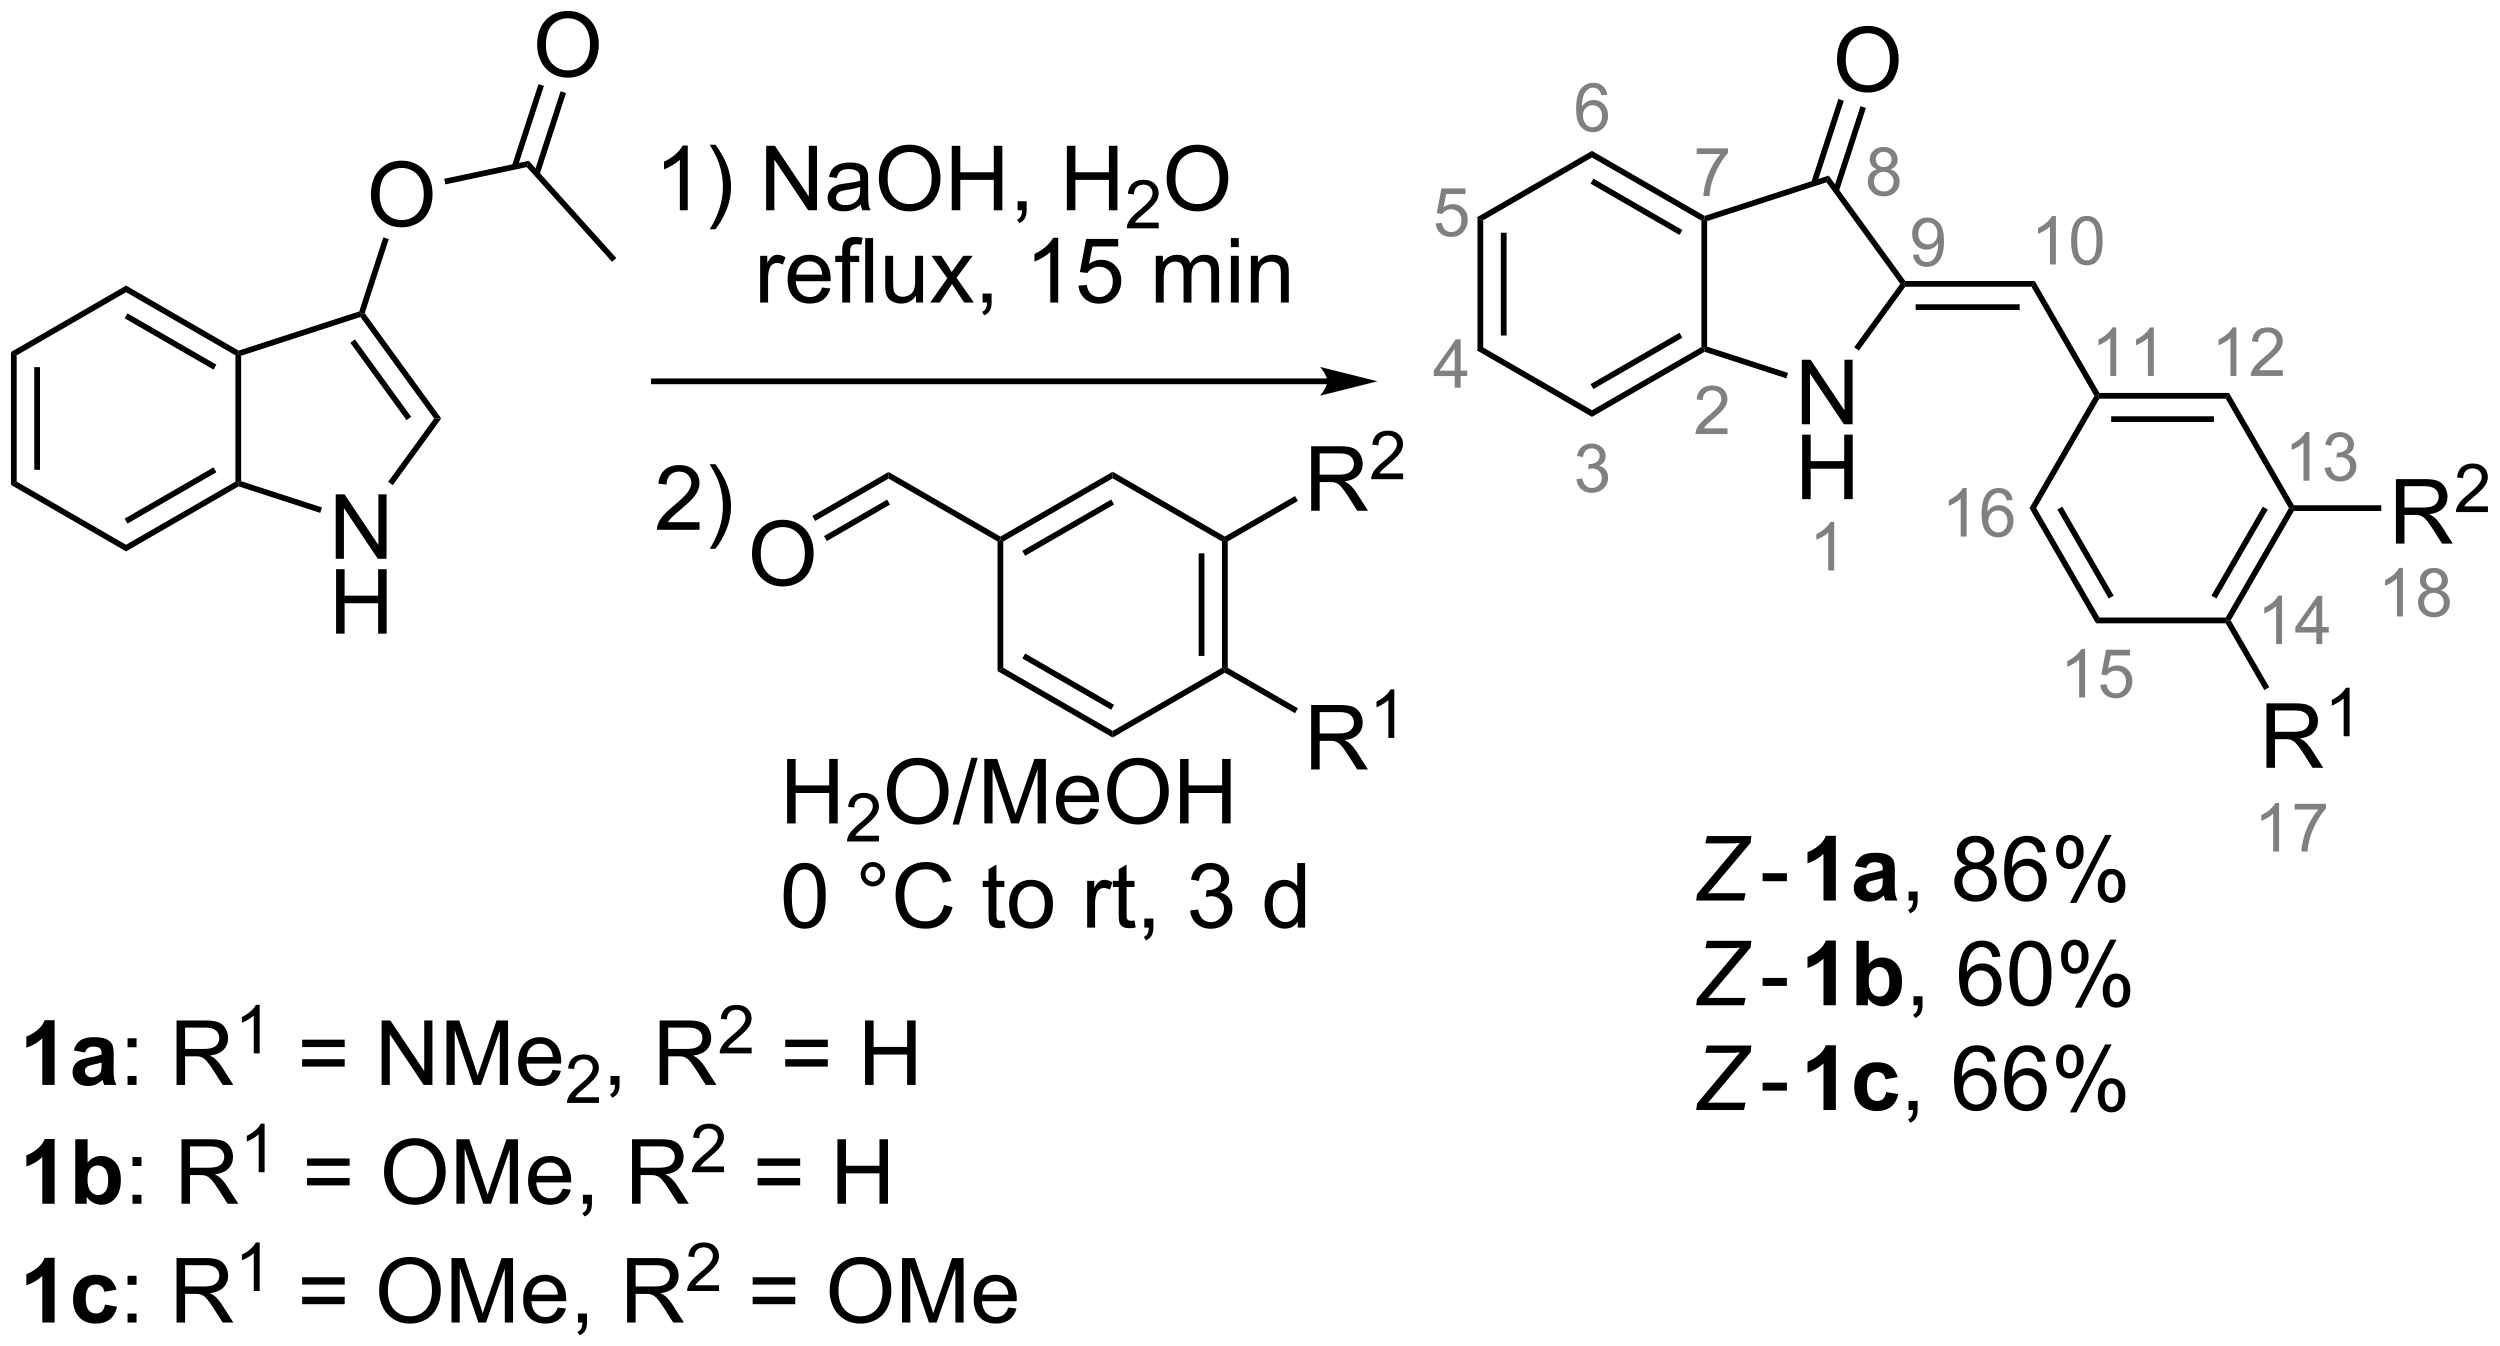 <?xml version="1.0" encoding="UTF-8"?>
<!DOCTYPE svg PUBLIC '-//W3C//DTD SVG 1.0//EN'
          'http://www.w3.org/TR/2001/REC-SVG-20010904/DTD/svg10.dtd'>
<svg stroke-dasharray="none" shape-rendering="auto" xmlns="http://www.w3.org/2000/svg" font-family="'Dialog'" text-rendering="auto" width="609" fill-opacity="1" color-interpolation="auto" color-rendering="auto" preserveAspectRatio="xMidYMid meet" font-size="12px" viewBox="0 0 609 328" fill="black" xmlns:xlink="http://www.w3.org/1999/xlink" stroke="black" image-rendering="auto" stroke-miterlimit="10" stroke-linecap="square" stroke-linejoin="miter" font-style="normal" stroke-width="1" height="328" stroke-dashoffset="0" font-weight="normal" stroke-opacity="1"
><!--Generated by the Batik Graphics2D SVG Generator--><defs id="genericDefs"
  /><g
  ><defs id="defs1"
    ><clipPath clipPathUnits="userSpaceOnUse" id="clipPath1"
      ><path d="M0.646 1.611 L228.911 1.611 L228.911 124.587 L0.646 124.587 L0.646 1.611 Z"
      /></clipPath
      ><clipPath clipPathUnits="userSpaceOnUse" id="clipPath2"
      ><path d="M-1.16 27.722 L-1.16 147.278 L220.759 147.278 L220.759 27.722 Z"
      /></clipPath
    ></defs
    ><g transform="scale(2.667,2.667) translate(-0.646,-1.611) matrix(1.029,0,0,1.029,1.839,-26.904)"
    ><path d="M129.988 47.024 L130.499 47.319 L130.499 58.542 L129.988 58.836 ZM132.061 48.368 L132.061 57.492 L132.572 57.492 L132.572 48.368 Z" stroke="none" clip-path="url(#clipPath2)"
    /></g
    ><g transform="matrix(2.743,0,0,2.743,3.181,-76.039)"
    ><path d="M129.988 58.836 L130.499 58.542 L140.218 64.153 L140.218 64.742 Z" stroke="none" clip-path="url(#clipPath2)"
    /></g
    ><g transform="matrix(2.743,0,0,2.743,3.181,-76.039)"
    ><path d="M140.218 64.742 L140.218 64.153 L149.937 58.542 L150.192 58.689 L150.221 58.967 ZM140.345 62.275 L148.246 57.713 L147.991 57.271 L140.09 61.833 Z" stroke="none" clip-path="url(#clipPath2)"
    /></g
    ><g transform="matrix(2.743,0,0,2.743,3.181,-76.039)"
    ><path d="M150.447 58.504 L150.192 58.689 L149.937 58.542 L149.937 47.319 L150.192 47.172 L150.447 47.357 Z" stroke="none" clip-path="url(#clipPath2)"
    /></g
    ><g transform="matrix(2.743,0,0,2.743,3.181,-76.039)"
    ><path d="M150.221 46.894 L150.192 47.172 L149.937 47.319 L140.218 41.708 L140.218 41.118 ZM148.246 48.148 L140.345 43.586 L140.09 44.028 L147.991 48.589 Z" stroke="none" clip-path="url(#clipPath2)"
    /></g
    ><g transform="matrix(2.743,0,0,2.743,3.181,-76.039)"
    ><path d="M140.218 41.118 L140.218 41.708 L130.499 47.319 L129.988 47.024 Z" stroke="none" clip-path="url(#clipPath2)"
    /></g
    ><g transform="matrix(2.743,0,0,2.743,3.181,-76.039)"
    ><path d="M158.855 65.398 L158.855 59.671 L159.634 59.671 L162.641 64.166 L162.641 59.671 L163.368 59.671 L163.368 65.398 L162.589 65.398 L159.582 60.898 L159.582 65.398 L158.855 65.398 Z" stroke="none" clip-path="url(#clipPath2)"
    /></g
    ><g transform="matrix(2.743,0,0,2.743,3.181,-76.039)"
    ><path d="M158.886 72.048 L158.886 66.321 L159.644 66.321 L159.644 68.673 L162.621 68.673 L162.621 66.321 L163.378 66.321 L163.378 72.048 L162.621 72.048 L162.621 69.347 L159.644 69.347 L159.644 72.048 L158.886 72.048 Z" stroke="none" clip-path="url(#clipPath2)"
    /></g
    ><g transform="matrix(2.743,0,0,2.743,3.181,-76.039)"
    ><path d="M150.221 58.967 L150.192 58.689 L150.447 58.504 L157.634 60.839 L157.476 61.324 Z" stroke="none" clip-path="url(#clipPath2)"
    /></g
    ><g transform="matrix(2.743,0,0,2.743,3.181,-76.039)"
    ><path d="M163.923 58.859 L163.51 58.559 L167.6 52.93 L167.915 52.93 L168.045 53.185 Z" stroke="none" clip-path="url(#clipPath2)"
    /></g
    ><g transform="matrix(2.743,0,0,2.743,3.181,-76.039)"
    ><path d="M168.045 52.675 L167.915 52.93 L167.6 52.93 L161.048 43.912 L161.243 43.313 Z" stroke="none" clip-path="url(#clipPath2)"
    /></g
    ><g transform="matrix(2.743,0,0,2.743,3.181,-76.039)"
    ><path d="M161.243 43.313 L161.048 43.912 L150.447 47.357 L150.192 47.172 L150.221 46.894 Z" stroke="none" clip-path="url(#clipPath2)"
    /></g
    ><g transform="matrix(2.743,0,0,2.743,3.181,-76.039)"
    ><path d="M161.981 33.057 Q161.981 31.63 162.746 30.825 Q163.512 30.018 164.723 30.018 Q165.515 30.018 166.15 30.398 Q166.788 30.775 167.121 31.453 Q167.457 32.13 167.457 32.989 Q167.457 33.861 167.106 34.549 Q166.754 35.236 166.108 35.59 Q165.465 35.945 164.718 35.945 Q163.91 35.945 163.272 35.554 Q162.637 35.161 162.309 34.486 Q161.981 33.809 161.981 33.057 ZM162.762 33.067 Q162.762 34.103 163.317 34.7 Q163.874 35.294 164.715 35.294 Q165.569 35.294 166.121 34.692 Q166.676 34.09 166.676 32.986 Q166.676 32.286 166.439 31.765 Q166.202 31.244 165.746 30.958 Q165.293 30.669 164.726 30.669 Q163.921 30.669 163.34 31.223 Q162.762 31.775 162.762 33.067 Z" stroke="none" clip-path="url(#clipPath2)"
    /></g
    ><g transform="matrix(2.743,0,0,2.743,3.181,-76.039)"
    ><path d="M162.139 44.724 L164.549 37.307 L164.064 37.15 L161.654 44.567 ZM160.174 44.086 L162.584 36.669 L162.099 36.511 L159.689 43.928 Z" stroke="none" clip-path="url(#clipPath2)"
    /></g
    ><g transform="matrix(2.743,0,0,2.743,3.181,-76.039)"
    ><path d="M168.045 53.185 L167.915 52.93 L168.045 52.675 L179.541 52.675 L179.247 53.185 ZM168.968 55.252 L178.201 55.252 L178.201 54.741 L168.968 54.741 Z" stroke="none" clip-path="url(#clipPath2)"
    /></g
    ><g transform="matrix(2.743,0,0,2.743,3.181,-76.039)"
    ><path d="M179.247 53.185 L179.541 52.675 L185.28 62.616 L185.133 62.871 L184.839 62.871 Z" stroke="none" clip-path="url(#clipPath2)"
    /></g
    ><g transform="matrix(2.743,0,0,2.743,3.181,-76.039)"
    ><path d="M185.28 63.126 L185.133 62.871 L185.28 62.616 L196.798 62.616 L196.503 63.126 ZM186.33 65.199 L195.454 65.199 L195.454 64.689 L186.33 64.689 Z" stroke="none" clip-path="url(#clipPath2)"
    /></g
    ><g transform="matrix(2.743,0,0,2.743,3.181,-76.039)"
    ><path d="M196.503 63.126 L196.798 62.616 L202.556 72.59 L202.409 72.845 L202.115 72.845 Z" stroke="none" clip-path="url(#clipPath2)"
    /></g
    ><g transform="matrix(2.743,0,0,2.743,3.181,-76.039)"
    ><path d="M202.115 72.845 L202.409 72.845 L202.556 73.1 L196.945 82.82 L196.65 82.82 L196.503 82.564 ZM199.794 72.718 L195.233 80.619 L195.674 80.874 L200.236 72.973 Z" stroke="none" clip-path="url(#clipPath2)"
    /></g
    ><g transform="matrix(2.743,0,0,2.743,3.181,-76.039)"
    ><path d="M196.503 82.564 L196.65 82.82 L196.503 83.075 L184.986 83.075 L185.28 82.564 Z" stroke="none" clip-path="url(#clipPath2)"
    /></g
    ><g transform="matrix(2.743,0,0,2.743,3.181,-76.039)"
    ><path d="M185.28 82.564 L184.986 83.075 L179.08 72.845 L179.669 72.845 ZM186.551 80.619 L181.989 72.718 L181.548 72.973 L186.109 80.874 Z" stroke="none" clip-path="url(#clipPath2)"
    /></g
    ><g transform="matrix(2.743,0,0,2.743,3.181,-76.039)"
    ><path d="M179.669 72.845 L179.08 72.845 L184.839 62.871 L185.133 62.871 L185.28 63.126 Z" stroke="none" clip-path="url(#clipPath2)"
    /></g
    ><g transform="matrix(2.743,0,0,2.743,3.181,-76.039)"
    ><path d="M200.12 95.91 L200.12 90.184 L202.659 90.184 Q203.425 90.184 203.823 90.337 Q204.222 90.491 204.459 90.882 Q204.698 91.272 204.698 91.746 Q204.698 92.356 204.302 92.775 Q203.909 93.192 203.084 93.303 Q203.386 93.449 203.542 93.59 Q203.873 93.895 204.169 94.35 L205.167 95.91 L204.214 95.91 L203.456 94.718 Q203.123 94.202 202.906 93.928 Q202.693 93.655 202.524 93.546 Q202.354 93.436 202.177 93.395 Q202.05 93.366 201.755 93.366 L200.878 93.366 L200.878 95.91 L200.12 95.91 ZM200.878 92.71 L202.505 92.71 Q203.026 92.71 203.318 92.603 Q203.612 92.496 203.763 92.259 Q203.917 92.022 203.917 91.746 Q203.917 91.34 203.62 91.08 Q203.326 90.817 202.69 90.817 L200.878 90.817 L200.878 92.71 Z" stroke="none" clip-path="url(#clipPath2)"
    /></g
    ><g transform="matrix(2.743,0,0,2.743,3.181,-76.039)"
    ><path d="M207.504 93.11 L206.976 93.11 L206.976 89.749 Q206.785 89.931 206.476 90.112 Q206.168 90.294 205.922 90.386 L205.922 89.876 Q206.363 89.667 206.693 89.372 Q207.025 89.075 207.164 88.798 L207.504 88.798 L207.504 93.11 Z" stroke="none" clip-path="url(#clipPath2)"
    /></g
    ><g transform="matrix(2.743,0,0,2.743,3.181,-76.039)"
    ><path d="M196.503 83.075 L196.65 82.82 L196.945 82.82 L200.368 88.748 L199.926 89.004 Z" stroke="none" clip-path="url(#clipPath2)"
    /></g
    ><g transform="matrix(2.743,0,0,2.743,3.181,-76.039)"
    ><path d="M211.618 75.995 L211.618 70.269 L214.157 70.269 Q214.923 70.269 215.321 70.422 Q215.72 70.576 215.957 70.967 Q216.196 71.357 216.196 71.831 Q216.196 72.441 215.8 72.86 Q215.407 73.276 214.582 73.388 Q214.884 73.534 215.04 73.675 Q215.371 73.98 215.667 74.435 L216.665 75.995 L215.712 75.995 L214.954 74.802 Q214.621 74.287 214.405 74.013 Q214.191 73.74 214.022 73.631 Q213.852 73.521 213.675 73.48 Q213.548 73.451 213.253 73.451 L212.376 73.451 L212.376 75.995 L211.618 75.995 ZM212.376 72.795 L214.003 72.795 Q214.524 72.795 214.816 72.688 Q215.11 72.581 215.261 72.344 Q215.415 72.107 215.415 71.831 Q215.415 71.425 215.118 71.165 Q214.824 70.901 214.188 70.901 L212.376 70.901 L212.376 72.795 Z" stroke="none" clip-path="url(#clipPath2)"
    /></g
    ><g transform="matrix(2.743,0,0,2.743,3.181,-76.039)"
    ><path d="M219.787 72.687 L219.787 73.195 L216.947 73.195 Q216.941 73.004 217.009 72.828 Q217.117 72.539 217.355 72.258 Q217.595 71.976 218.046 71.607 Q218.746 71.033 218.992 70.697 Q219.238 70.361 219.238 70.062 Q219.238 69.75 219.013 69.535 Q218.791 69.318 218.429 69.318 Q218.048 69.318 217.82 69.547 Q217.591 69.775 217.589 70.18 L217.046 70.125 Q217.103 69.517 217.466 69.201 Q217.83 68.883 218.441 68.883 Q219.06 68.883 219.419 69.226 Q219.781 69.568 219.781 70.074 Q219.781 70.332 219.675 70.582 Q219.57 70.83 219.324 71.105 Q219.08 71.381 218.511 71.861 Q218.037 72.26 217.902 72.402 Q217.767 72.545 217.679 72.687 L219.787 72.687 Z" stroke="none" clip-path="url(#clipPath2)"
    /></g
    ><g transform="matrix(2.743,0,0,2.743,3.181,-76.039)"
    ><path d="M202.556 73.1 L202.409 72.845 L202.556 72.59 L210.313 72.59 L210.313 73.1 Z" stroke="none" clip-path="url(#clipPath2)"
    /></g
    ><g transform="matrix(2.743,0,0,2.743,3.181,-76.039)"
    ><path d="M-0.188 58.983 L0.323 59.278 L0.323 70.492 L-0.188 70.786 ZM1.884 60.326 L1.884 69.443 L2.394 69.443 L2.394 60.326 Z" stroke="none" clip-path="url(#clipPath2)"
    /></g
    ><g transform="matrix(2.743,0,0,2.743,3.181,-76.039)"
    ><path d="M-0.188 70.786 L0.323 70.492 L10.034 76.099 L10.034 76.688 Z" stroke="none" clip-path="url(#clipPath2)"
    /></g
    ><g transform="matrix(2.743,0,0,2.743,3.181,-76.039)"
    ><path d="M10.034 76.688 L10.034 76.099 L19.746 70.492 L20.001 70.639 L20.03 70.917 ZM10.162 74.222 L18.057 69.664 L17.802 69.222 L9.907 73.78 Z" stroke="none" clip-path="url(#clipPath2)"
    /></g
    ><g transform="matrix(2.743,0,0,2.743,3.181,-76.039)"
    ><path d="M20.256 70.454 L20.001 70.639 L19.746 70.492 L19.746 59.278 L20.001 59.13 L20.256 59.316 Z" stroke="none" clip-path="url(#clipPath2)"
    /></g
    ><g transform="matrix(2.743,0,0,2.743,3.181,-76.039)"
    ><path d="M20.03 58.853 L20.001 59.13 L19.746 59.278 L10.034 53.671 L10.034 53.081 ZM18.057 60.105 L10.162 55.547 L9.907 55.989 L17.802 60.547 Z" stroke="none" clip-path="url(#clipPath2)"
    /></g
    ><g transform="matrix(2.743,0,0,2.743,3.181,-76.039)"
    ><path d="M10.034 53.081 L10.034 53.671 L0.323 59.278 L-0.188 58.983 Z" stroke="none" clip-path="url(#clipPath2)"
    /></g
    ><g transform="matrix(2.743,0,0,2.743,3.181,-76.039)"
    ><path d="M28.656 77.345 L28.656 71.619 L29.435 71.619 L32.442 76.114 L32.442 71.619 L33.169 71.619 L33.169 77.345 L32.39 77.345 L29.383 72.845 L29.383 77.345 L28.656 77.345 Z" stroke="none" clip-path="url(#clipPath2)"
    /></g
    ><g transform="matrix(2.743,0,0,2.743,3.181,-76.039)"
    ><path d="M28.687 83.995 L28.687 78.269 L29.445 78.269 L29.445 80.62 L32.422 80.62 L32.422 78.269 L33.179 78.269 L33.179 83.995 L32.422 83.995 L32.422 81.295 L29.445 81.295 L29.445 83.995 L28.687 83.995 Z" stroke="none" clip-path="url(#clipPath2)"
    /></g
    ><g transform="matrix(2.743,0,0,2.743,3.181,-76.039)"
    ><path d="M20.03 70.917 L20.001 70.639 L20.256 70.454 L27.435 72.786 L27.277 73.271 Z" stroke="none" clip-path="url(#clipPath2)"
    /></g
    ><g transform="matrix(2.743,0,0,2.743,3.181,-76.039)"
    ><path d="M33.724 70.807 L33.311 70.507 L37.396 64.885 L38.027 64.885 Z" stroke="none" clip-path="url(#clipPath2)"
    /></g
    ><g transform="matrix(2.743,0,0,2.743,3.181,-76.039)"
    ><path d="M38.027 64.885 L37.396 64.885 L30.849 55.874 L30.947 55.574 L31.229 55.529 ZM35.357 64.735 L30.362 57.859 L29.949 58.159 L34.944 65.035 Z" stroke="none" clip-path="url(#clipPath2)"
    /></g
    ><g transform="matrix(2.743,0,0,2.743,3.181,-76.039)"
    ><path d="M30.744 55.372 L30.947 55.574 L30.849 55.874 L20.256 59.316 L20.001 59.13 L20.03 58.853 Z" stroke="none" clip-path="url(#clipPath2)"
    /></g
    ><g transform="matrix(2.743,0,0,2.743,3.181,-76.039)"
    ><path d="M31.779 45.026 Q31.779 43.599 32.545 42.795 Q33.31 41.987 34.521 41.987 Q35.313 41.987 35.948 42.368 Q36.586 42.745 36.92 43.422 Q37.256 44.099 37.256 44.959 Q37.256 45.831 36.904 46.519 Q36.553 47.206 35.907 47.56 Q35.263 47.914 34.516 47.914 Q33.709 47.914 33.071 47.524 Q32.435 47.131 32.107 46.456 Q31.779 45.779 31.779 45.026 ZM32.56 45.037 Q32.56 46.073 33.115 46.67 Q33.672 47.263 34.513 47.263 Q35.368 47.263 35.92 46.662 Q36.474 46.06 36.474 44.956 Q36.474 44.256 36.237 43.735 Q36 43.214 35.545 42.928 Q35.092 42.638 34.524 42.638 Q33.719 42.638 33.138 43.193 Q32.56 43.745 32.56 45.037 Z" stroke="none" clip-path="url(#clipPath2)"
    /></g
    ><g transform="matrix(2.743,0,0,2.743,3.181,-76.039)"
    ><path d="M31.229 55.529 L30.947 55.574 L30.744 55.372 L32.879 48.8 L33.365 48.958 Z" stroke="none" clip-path="url(#clipPath2)"
    /></g
    ><g transform="matrix(2.743,0,0,2.743,3.181,-76.039)"
    ><path d="M77.751 70.223 L77.751 69.634 L87.684 75.369 L87.684 75.663 L87.429 75.811 Z" stroke="none" clip-path="url(#clipPath2)"
    /></g
    ><g transform="matrix(2.743,0,0,2.743,3.181,-76.039)"
    ><path d="M87.939 75.811 L87.684 75.663 L87.684 75.369 L97.651 69.614 L97.651 70.204 ZM89.883 77.08 L97.779 72.522 L97.524 72.08 L89.628 76.638 Z" stroke="none" clip-path="url(#clipPath2)"
    /></g
    ><g transform="matrix(2.743,0,0,2.743,3.181,-76.039)"
    ><path d="M97.651 70.204 L97.651 69.614 L107.618 75.369 L107.618 75.663 L107.363 75.811 Z" stroke="none" clip-path="url(#clipPath2)"
    /></g
    ><g transform="matrix(2.743,0,0,2.743,3.181,-76.039)"
    ><path d="M107.363 75.811 L107.618 75.663 L107.873 75.811 L107.873 87.025 L107.618 87.172 L107.363 87.025 ZM105.291 76.859 L105.291 85.976 L105.802 85.976 L105.802 76.859 Z" stroke="none" clip-path="url(#clipPath2)"
    /></g
    ><g transform="matrix(2.743,0,0,2.743,3.181,-76.039)"
    ><path d="M107.363 87.025 L107.618 87.172 L107.618 87.467 L97.651 93.221 L97.651 92.632 Z" stroke="none" clip-path="url(#clipPath2)"
    /></g
    ><g transform="matrix(2.743,0,0,2.743,3.181,-76.039)"
    ><path d="M97.651 92.632 L97.651 93.221 L87.429 87.319 L87.939 87.025 ZM97.779 90.313 L89.883 85.755 L89.628 86.197 L97.524 90.755 Z" stroke="none" clip-path="url(#clipPath2)"
    /></g
    ><g transform="matrix(2.743,0,0,2.743,3.181,-76.039)"
    ><path d="M87.939 87.025 L87.429 87.319 L87.429 75.811 L87.684 75.663 L87.939 75.811 Z" stroke="none" clip-path="url(#clipPath2)"
    /></g
    ><g transform="matrix(2.743,0,0,2.743,3.181,-76.039)"
    ><path d="M115.281 96.057 L115.281 90.33 L117.82 90.33 Q118.586 90.33 118.984 90.484 Q119.383 90.638 119.62 91.028 Q119.859 91.419 119.859 91.893 Q119.859 92.502 119.464 92.922 Q119.07 93.338 118.245 93.45 Q118.547 93.596 118.703 93.737 Q119.034 94.041 119.331 94.497 L120.328 96.057 L119.375 96.057 L118.617 94.864 Q118.284 94.349 118.068 94.075 Q117.854 93.802 117.685 93.692 Q117.516 93.583 117.339 93.541 Q117.211 93.513 116.917 93.513 L116.039 93.513 L116.039 96.057 L115.281 96.057 ZM116.039 92.856 L117.667 92.856 Q118.188 92.856 118.479 92.75 Q118.774 92.643 118.925 92.406 Q119.078 92.169 119.078 91.893 Q119.078 91.487 118.781 91.226 Q118.487 90.963 117.852 90.963 L116.039 90.963 L116.039 92.856 Z" stroke="none" clip-path="url(#clipPath2)"
    /></g
    ><g transform="matrix(2.743,0,0,2.743,3.181,-76.039)"
    ><path d="M122.665 93.257 L122.138 93.257 L122.138 89.896 Q121.946 90.077 121.638 90.259 Q121.329 90.441 121.083 90.532 L121.083 90.023 Q121.524 89.814 121.854 89.519 Q122.186 89.222 122.325 88.945 L122.665 88.945 L122.665 93.257 Z" stroke="none" clip-path="url(#clipPath2)"
    /></g
    ><g transform="matrix(2.743,0,0,2.743,3.181,-76.039)"
    ><path d="M107.618 87.467 L107.618 87.172 L107.873 87.025 L114.104 90.622 L113.849 91.064 Z" stroke="none" clip-path="url(#clipPath2)"
    /></g
    ><g transform="matrix(2.743,0,0,2.743,3.181,-76.039)"
    ><path d="M115.281 73.078 L115.281 67.352 L117.82 67.352 Q118.586 67.352 118.984 67.505 Q119.383 67.659 119.62 68.05 Q119.859 68.44 119.859 68.914 Q119.859 69.524 119.464 69.943 Q119.07 70.36 118.245 70.472 Q118.547 70.618 118.703 70.758 Q119.034 71.063 119.331 71.519 L120.328 73.078 L119.375 73.078 L118.617 71.886 Q118.284 71.37 118.068 71.097 Q117.854 70.823 117.685 70.714 Q117.516 70.604 117.339 70.563 Q117.211 70.534 116.917 70.534 L116.039 70.534 L116.039 73.078 L115.281 73.078 ZM116.039 69.878 L117.667 69.878 Q118.188 69.878 118.479 69.771 Q118.774 69.664 118.925 69.427 Q119.078 69.19 119.078 68.914 Q119.078 68.508 118.781 68.248 Q118.487 67.985 117.852 67.985 L116.039 67.985 L116.039 69.878 Z" stroke="none" clip-path="url(#clipPath2)"
    /></g
    ><g transform="matrix(2.743,0,0,2.743,3.181,-76.039)"
    ><path d="M123.45 69.771 L123.45 70.278 L120.61 70.278 Q120.604 70.087 120.673 69.911 Q120.78 69.622 121.018 69.341 Q121.259 69.06 121.71 68.691 Q122.409 68.116 122.655 67.78 Q122.901 67.444 122.901 67.146 Q122.901 66.833 122.677 66.618 Q122.454 66.401 122.093 66.401 Q121.712 66.401 121.483 66.63 Q121.255 66.859 121.253 67.263 L120.71 67.208 Q120.766 66.601 121.13 66.284 Q121.493 65.966 122.104 65.966 Q122.724 65.966 123.083 66.31 Q123.444 66.651 123.444 67.157 Q123.444 67.415 123.339 67.665 Q123.233 67.913 122.987 68.189 Q122.743 68.464 122.175 68.944 Q121.7 69.343 121.565 69.485 Q121.43 69.628 121.343 69.771 L123.45 69.771 Z" stroke="none" clip-path="url(#clipPath2)"
    /></g
    ><g transform="matrix(2.743,0,0,2.743,3.181,-76.039)"
    ><path d="M107.873 75.811 L107.618 75.663 L107.618 75.369 L113.849 71.772 L114.104 72.213 Z" stroke="none" clip-path="url(#clipPath2)"
    /></g
    ><g transform="matrix(2.743,0,0,2.743,3.181,-76.039)"
    ><path d="M38.396 44.096 L38.29 43.597 L45.801 42.001 L45.619 42.561 Z" stroke="none" clip-path="url(#clipPath2)"
    /></g
    ><g transform="matrix(2.743,0,0,2.743,3.181,-76.039)"
    ><path d="M46.543 31.733 Q46.543 30.306 47.308 29.501 Q48.074 28.694 49.285 28.694 Q50.077 28.694 50.712 29.074 Q51.35 29.452 51.683 30.129 Q52.019 30.806 52.019 31.665 Q52.019 32.538 51.668 33.225 Q51.316 33.913 50.67 34.267 Q50.027 34.621 49.28 34.621 Q48.472 34.621 47.834 34.23 Q47.199 33.837 46.871 33.163 Q46.543 32.486 46.543 31.733 ZM47.324 31.744 Q47.324 32.78 47.879 33.376 Q48.436 33.97 49.277 33.97 Q50.131 33.97 50.683 33.369 Q51.238 32.767 51.238 31.663 Q51.238 30.962 51.001 30.442 Q50.764 29.921 50.308 29.634 Q49.855 29.345 49.288 29.345 Q48.483 29.345 47.902 29.9 Q47.324 30.452 47.324 31.744 Z" stroke="none" clip-path="url(#clipPath2)"
    /></g
    ><g transform="matrix(2.743,0,0,2.743,3.181,-76.039)"
    ><path d="M46.751 43.245 L49.11 35.984 L48.625 35.826 L46.265 43.088 ZM44.787 42.607 L47.147 35.346 L46.661 35.188 L44.302 42.45 Z" stroke="none" clip-path="url(#clipPath2)"
    /></g
    ><g transform="matrix(2.743,0,0,2.743,3.181,-76.039)"
    ><path d="M45.619 42.561 L45.801 42.001 L53.575 50.634 L53.196 50.975 Z" stroke="none" clip-path="url(#clipPath2)"
    /></g
    ><g transform="matrix(2.743,0,0,2.743,3.181,-76.039)"
    ><path d="M65.622 76.918 Q65.622 75.491 66.388 74.687 Q67.153 73.879 68.364 73.879 Q69.156 73.879 69.791 74.26 Q70.429 74.637 70.763 75.314 Q71.099 75.991 71.099 76.851 Q71.099 77.723 70.747 78.41 Q70.395 79.098 69.75 79.452 Q69.106 79.806 68.359 79.806 Q67.552 79.806 66.914 79.416 Q66.278 79.022 65.95 78.348 Q65.622 77.671 65.622 76.918 ZM66.403 76.929 Q66.403 77.965 66.958 78.562 Q67.515 79.155 68.356 79.155 Q69.211 79.155 69.763 78.554 Q70.317 77.952 70.317 76.848 Q70.317 76.147 70.08 75.627 Q69.843 75.106 69.388 74.819 Q68.934 74.53 68.367 74.53 Q67.562 74.53 66.981 75.085 Q66.403 75.637 66.403 76.929 Z" stroke="none" clip-path="url(#clipPath2)"
    /></g
    ><g transform="matrix(2.743,0,0,2.743,3.181,-76.039)"
    ><path d="M77.751 69.634 L77.751 70.223 L71.238 73.984 L70.983 73.542 ZM77.624 72.091 L72.015 75.33 L72.27 75.772 L77.879 72.533 Z" stroke="none" clip-path="url(#clipPath2)"
    /></g
    ><g transform="matrix(2.743,0,0,2.743,3.181,-76.039)"
    ><path d="M116.711 61.329 L56.907 61.329 L56.652 61.329 L56.652 61.839 L56.907 61.839 L116.711 61.839 L116.966 61.839 L116.966 61.329 L116.711 61.329 ZM121.175 61.584 L116.073 60.308 C116.073 60.308 116.711 61.026 116.711 61.584 C116.711 62.142 116.073 62.859 116.073 62.859 Z" stroke="none" clip-path="url(#clipPath2)"
    /></g
    ><g transform="matrix(2.743,0,0,2.743,3.181,-76.039)"
    ><path d="M59.919 46.397 L59.216 46.397 L59.216 41.915 Q58.96 42.157 58.549 42.4 Q58.138 42.642 57.809 42.764 L57.809 42.084 Q58.398 41.806 58.838 41.413 Q59.281 41.017 59.466 40.647 L59.919 40.647 L59.919 46.397 ZM62.376 48.082 L61.871 48.082 Q63.04 46.204 63.04 44.327 Q63.04 43.592 62.871 42.868 Q62.738 42.282 62.501 41.743 Q62.347 41.392 61.871 40.572 L62.376 40.572 Q63.11 41.553 63.462 42.54 Q63.761 43.392 63.761 44.322 Q63.761 45.376 63.358 46.363 Q62.954 47.347 62.376 48.082 ZM66.882 46.397 L66.882 40.67 L67.661 40.67 L70.669 45.165 L70.669 40.67 L71.395 40.67 L71.395 46.397 L70.617 46.397 L67.609 41.897 L67.609 46.397 L66.882 46.397 ZM75.285 45.884 Q74.894 46.217 74.532 46.355 Q74.173 46.491 73.759 46.491 Q73.074 46.491 72.707 46.157 Q72.339 45.822 72.339 45.303 Q72.339 44.999 72.477 44.746 Q72.618 44.493 72.842 44.342 Q73.066 44.189 73.347 44.111 Q73.555 44.056 73.972 44.006 Q74.824 43.905 75.227 43.764 Q75.23 43.618 75.23 43.579 Q75.23 43.15 75.032 42.975 Q74.761 42.736 74.23 42.736 Q73.735 42.736 73.498 42.91 Q73.261 43.084 73.149 43.525 L72.462 43.431 Q72.555 42.991 72.769 42.72 Q72.985 42.447 73.391 42.301 Q73.798 42.155 74.332 42.155 Q74.863 42.155 75.194 42.28 Q75.527 42.405 75.683 42.595 Q75.839 42.782 75.902 43.072 Q75.938 43.251 75.938 43.72 L75.938 44.657 Q75.938 45.639 75.983 45.9 Q76.027 46.157 76.16 46.397 L75.425 46.397 Q75.316 46.178 75.285 45.884 ZM75.227 44.314 Q74.845 44.47 74.079 44.579 Q73.644 44.642 73.464 44.72 Q73.285 44.798 73.186 44.949 Q73.089 45.1 73.089 45.282 Q73.089 45.564 73.303 45.751 Q73.516 45.939 73.925 45.939 Q74.332 45.939 74.647 45.762 Q74.964 45.584 75.113 45.275 Q75.227 45.038 75.227 44.572 L75.227 44.314 ZM76.888 43.608 Q76.888 42.181 77.653 41.376 Q78.419 40.569 79.63 40.569 Q80.421 40.569 81.057 40.949 Q81.695 41.327 82.028 42.004 Q82.364 42.681 82.364 43.54 Q82.364 44.413 82.013 45.1 Q81.661 45.788 81.015 46.142 Q80.372 46.496 79.624 46.496 Q78.817 46.496 78.179 46.105 Q77.544 45.712 77.216 45.038 Q76.888 44.361 76.888 43.608 ZM77.669 43.618 Q77.669 44.655 78.224 45.251 Q78.781 45.845 79.622 45.845 Q80.476 45.845 81.028 45.243 Q81.583 44.642 81.583 43.538 Q81.583 42.837 81.346 42.316 Q81.109 41.795 80.653 41.509 Q80.2 41.22 79.632 41.22 Q78.828 41.22 78.247 41.775 Q77.669 42.327 77.669 43.618 ZM83.363 46.397 L83.363 40.67 L84.121 40.67 L84.121 43.022 L87.097 43.022 L87.097 40.67 L87.855 40.67 L87.855 46.397 L87.097 46.397 L87.097 43.697 L84.121 43.697 L84.121 46.397 L83.363 46.397 ZM89.21 46.397 L89.21 45.595 L90.013 45.595 L90.013 46.397 Q90.013 46.84 89.856 47.111 Q89.7 47.381 89.359 47.53 L89.164 47.23 Q89.388 47.131 89.492 46.941 Q89.599 46.754 89.609 46.397 L89.21 46.397 ZM93.585 46.397 L93.585 40.67 L94.343 40.67 L94.343 43.022 L97.32 43.022 L97.32 40.67 L98.078 40.67 L98.078 46.397 L97.32 46.397 L97.32 43.697 L94.343 43.697 L94.343 46.397 L93.585 46.397 Z" stroke="none" clip-path="url(#clipPath2)"
    /></g
    ><g transform="matrix(2.743,0,0,2.743,3.181,-76.039)"
    ><path d="M101.744 47.489 L101.744 47.997 L98.904 47.997 Q98.898 47.806 98.966 47.63 Q99.074 47.341 99.312 47.059 Q99.552 46.778 100.003 46.409 Q100.703 45.835 100.949 45.499 Q101.195 45.163 101.195 44.864 Q101.195 44.552 100.97 44.337 Q100.748 44.12 100.386 44.12 Q100.005 44.12 99.777 44.349 Q99.548 44.577 99.546 44.981 L99.003 44.927 Q99.06 44.319 99.423 44.003 Q99.787 43.684 100.398 43.684 Q101.017 43.684 101.376 44.028 Q101.738 44.37 101.738 44.876 Q101.738 45.134 101.632 45.384 Q101.527 45.632 101.281 45.907 Q101.037 46.182 100.468 46.663 Q99.994 47.062 99.859 47.204 Q99.724 47.347 99.636 47.489 L101.744 47.489 Z" stroke="none" clip-path="url(#clipPath2)"
    /></g
    ><g transform="matrix(2.743,0,0,2.743,3.181,-76.039)"
    ><path d="M102.447 43.608 Q102.447 42.181 103.213 41.376 Q103.978 40.569 105.189 40.569 Q105.981 40.569 106.616 40.949 Q107.254 41.327 107.588 42.004 Q107.924 42.681 107.924 43.54 Q107.924 44.413 107.572 45.1 Q107.221 45.788 106.575 46.142 Q105.931 46.496 105.184 46.496 Q104.377 46.496 103.739 46.105 Q103.103 45.712 102.775 45.038 Q102.447 44.361 102.447 43.608 ZM103.228 43.618 Q103.228 44.655 103.783 45.251 Q104.34 45.845 105.181 45.845 Q106.036 45.845 106.588 45.243 Q107.142 44.642 107.142 43.538 Q107.142 42.837 106.905 42.316 Q106.668 41.795 106.213 41.509 Q105.76 41.22 105.192 41.22 Q104.387 41.22 103.806 41.775 Q103.228 42.327 103.228 43.618 Z" stroke="none" clip-path="url(#clipPath2)"
    /></g
    ><g transform="matrix(2.743,0,0,2.743,3.181,-76.039)"
    ><path d="M66.349 54.589 L66.349 50.44 L66.981 50.44 L66.981 51.068 Q67.224 50.628 67.427 50.487 Q67.632 50.346 67.88 50.346 Q68.234 50.346 68.601 50.573 L68.359 51.224 Q68.101 51.073 67.843 51.073 Q67.614 51.073 67.429 51.211 Q67.247 51.349 67.169 51.596 Q67.052 51.971 67.052 52.417 L67.052 54.589 L66.349 54.589 ZM71.859 53.253 L72.585 53.341 Q72.414 53.979 71.947 54.331 Q71.484 54.682 70.763 54.682 Q69.851 54.682 69.317 54.123 Q68.786 53.56 68.786 52.55 Q68.786 51.503 69.325 50.925 Q69.864 50.346 70.724 50.346 Q71.554 50.346 72.08 50.914 Q72.609 51.479 72.609 52.505 Q72.609 52.568 72.606 52.693 L69.513 52.693 Q69.552 53.378 69.898 53.742 Q70.247 54.104 70.765 54.104 Q71.153 54.104 71.427 53.901 Q71.7 53.698 71.859 53.253 ZM69.552 52.115 L71.867 52.115 Q71.82 51.591 71.601 51.331 Q71.265 50.925 70.731 50.925 Q70.247 50.925 69.916 51.25 Q69.585 51.573 69.552 52.115 ZM73.636 54.589 L73.636 50.987 L73.016 50.987 L73.016 50.44 L73.636 50.44 L73.636 49.998 Q73.636 49.581 73.712 49.378 Q73.813 49.104 74.069 48.935 Q74.324 48.763 74.785 48.763 Q75.082 48.763 75.441 48.834 L75.337 49.448 Q75.118 49.409 74.923 49.409 Q74.602 49.409 74.47 49.547 Q74.337 49.682 74.337 50.057 L74.337 50.44 L75.144 50.44 L75.144 50.987 L74.337 50.987 L74.337 54.589 L73.636 54.589 ZM75.677 54.589 L75.677 48.862 L76.38 48.862 L76.38 54.589 L75.677 54.589 ZM80.188 54.589 L80.188 53.979 Q79.704 54.682 78.871 54.682 Q78.503 54.682 78.186 54.542 Q77.868 54.401 77.712 54.188 Q77.558 53.974 77.496 53.667 Q77.454 53.459 77.454 53.011 L77.454 50.44 L78.157 50.44 L78.157 52.74 Q78.157 53.292 78.199 53.482 Q78.266 53.761 78.48 53.919 Q78.696 54.076 79.011 54.076 Q79.329 54.076 79.605 53.914 Q79.884 53.753 79.998 53.474 Q80.113 53.193 80.113 52.662 L80.113 50.44 L80.816 50.44 L80.816 54.589 L80.188 54.589 ZM81.45 54.589 L82.966 52.432 L81.562 50.44 L82.442 50.44 L83.078 51.412 Q83.257 51.69 83.367 51.878 Q83.539 51.62 83.684 51.419 L84.382 50.44 L85.224 50.44 L83.789 52.393 L85.333 54.589 L84.468 54.589 L83.617 53.3 L83.39 52.951 L82.302 54.589 L81.45 54.589 ZM86.101 54.589 L86.101 53.787 L86.903 53.787 L86.903 54.589 Q86.903 55.031 86.747 55.302 Q86.591 55.573 86.249 55.721 L86.054 55.422 Q86.278 55.323 86.382 55.133 Q86.489 54.946 86.499 54.589 L86.101 54.589 ZM92.817 54.589 L92.114 54.589 L92.114 50.107 Q91.859 50.349 91.447 50.591 Q91.036 50.834 90.708 50.956 L90.708 50.276 Q91.296 49.998 91.737 49.604 Q92.179 49.209 92.364 48.839 L92.817 48.839 L92.817 54.589 ZM94.618 53.089 L95.355 53.026 Q95.438 53.565 95.735 53.836 Q96.035 54.107 96.457 54.107 Q96.964 54.107 97.316 53.724 Q97.668 53.341 97.668 52.709 Q97.668 52.107 97.329 51.761 Q96.993 51.412 96.446 51.412 Q96.105 51.412 95.832 51.568 Q95.558 51.721 95.402 51.966 L94.743 51.88 L95.298 48.94 L98.144 48.94 L98.144 49.612 L95.86 49.612 L95.55 51.151 Q96.066 50.792 96.634 50.792 Q97.384 50.792 97.899 51.313 Q98.415 51.831 98.415 52.646 Q98.415 53.425 97.962 53.99 Q97.41 54.688 96.457 54.688 Q95.675 54.688 95.18 54.25 Q94.688 53.81 94.618 53.089 ZM101.485 54.589 L101.485 50.44 L102.113 50.44 L102.113 51.021 Q102.308 50.716 102.631 50.531 Q102.957 50.346 103.371 50.346 Q103.832 50.346 104.126 50.539 Q104.423 50.729 104.543 51.073 Q105.035 50.346 105.824 50.346 Q106.441 50.346 106.772 50.688 Q107.105 51.029 107.105 51.74 L107.105 54.589 L106.407 54.589 L106.407 51.974 Q106.407 51.552 106.337 51.367 Q106.269 51.182 106.089 51.071 Q105.91 50.956 105.668 50.956 Q105.23 50.956 104.941 51.248 Q104.652 51.537 104.652 52.177 L104.652 54.589 L103.949 54.589 L103.949 51.893 Q103.949 51.425 103.777 51.19 Q103.605 50.956 103.214 50.956 Q102.918 50.956 102.665 51.112 Q102.415 51.268 102.3 51.571 Q102.188 51.87 102.188 52.435 L102.188 54.589 L101.485 54.589 ZM108.152 49.669 L108.152 48.862 L108.855 48.862 L108.855 49.669 L108.152 49.669 ZM108.152 54.589 L108.152 50.44 L108.855 50.44 L108.855 54.589 L108.152 54.589 ZM109.927 54.589 L109.927 50.44 L110.559 50.44 L110.559 51.029 Q111.015 50.346 111.88 50.346 Q112.255 50.346 112.567 50.482 Q112.882 50.615 113.039 50.834 Q113.195 51.052 113.257 51.354 Q113.296 51.55 113.296 52.037 L113.296 54.589 L112.593 54.589 L112.593 52.065 Q112.593 51.636 112.51 51.422 Q112.429 51.209 112.221 51.084 Q112.013 50.956 111.731 50.956 Q111.281 50.956 110.955 51.242 Q110.63 51.526 110.63 52.323 L110.63 54.589 L109.927 54.589 Z" stroke="none" clip-path="url(#clipPath2)"
    /></g
    ><g transform="matrix(2.743,0,0,2.743,3.181,-76.039)"
    ><path d="M60.966 74.095 L60.966 74.772 L57.179 74.772 Q57.171 74.517 57.263 74.282 Q57.406 73.897 57.724 73.522 Q58.044 73.147 58.645 72.655 Q59.578 71.889 59.906 71.441 Q60.234 70.993 60.234 70.595 Q60.234 70.178 59.934 69.892 Q59.638 69.603 59.156 69.603 Q58.648 69.603 58.343 69.907 Q58.039 70.212 58.036 70.751 L57.312 70.678 Q57.388 69.868 57.872 69.447 Q58.356 69.022 59.171 69.022 Q59.997 69.022 60.476 69.48 Q60.958 69.936 60.958 70.611 Q60.958 70.954 60.817 71.288 Q60.677 71.618 60.349 71.986 Q60.023 72.353 59.265 72.993 Q58.632 73.525 58.453 73.715 Q58.273 73.905 58.156 74.095 L60.966 74.095 ZM62.376 76.457 L61.871 76.457 Q63.04 74.579 63.04 72.702 Q63.04 71.967 62.871 71.243 Q62.738 70.657 62.501 70.118 Q62.347 69.767 61.871 68.947 L62.376 68.947 Q63.11 69.928 63.462 70.915 Q63.761 71.767 63.761 72.697 Q63.761 73.751 63.358 74.738 Q62.954 75.723 62.376 76.457 Z" stroke="none" clip-path="url(#clipPath2)"
    /></g
    ><g transform="matrix(2.743,0,0,2.743,3.181,-76.039)"
    ><path d="M68.743 100.848 L68.743 95.121 L69.501 95.121 L69.501 97.473 L72.478 97.473 L72.478 95.121 L73.235 95.121 L73.235 100.848 L72.478 100.848 L72.478 98.147 L69.501 98.147 L69.501 100.848 L68.743 100.848 Z" stroke="none" clip-path="url(#clipPath2)"
    /></g
    ><g transform="matrix(2.743,0,0,2.743,3.181,-76.039)"
    ><path d="M76.901 101.94 L76.901 102.448 L74.061 102.448 Q74.056 102.257 74.124 102.081 Q74.231 101.792 74.47 101.51 Q74.71 101.229 75.161 100.86 Q75.86 100.286 76.106 99.95 Q76.353 99.614 76.353 99.315 Q76.353 99.003 76.128 98.788 Q75.905 98.571 75.544 98.571 Q75.163 98.571 74.935 98.799 Q74.706 99.028 74.704 99.432 L74.161 99.378 Q74.218 98.77 74.581 98.454 Q74.944 98.135 75.556 98.135 Q76.175 98.135 76.534 98.479 Q76.895 98.821 76.895 99.327 Q76.895 99.585 76.79 99.835 Q76.685 100.083 76.439 100.358 Q76.194 100.633 75.626 101.114 Q75.151 101.512 75.017 101.655 Q74.882 101.797 74.794 101.94 L76.901 101.94 Z" stroke="none" clip-path="url(#clipPath2)"
    /></g
    ><g transform="matrix(2.743,0,0,2.743,3.181,-76.039)"
    ><path d="M77.605 98.059 Q77.605 96.632 78.37 95.827 Q79.136 95.02 80.347 95.02 Q81.139 95.02 81.774 95.4 Q82.412 95.778 82.745 96.455 Q83.081 97.132 83.081 97.991 Q83.081 98.864 82.73 99.551 Q82.378 100.239 81.732 100.593 Q81.089 100.947 80.342 100.947 Q79.534 100.947 78.897 100.556 Q78.261 100.163 77.933 99.489 Q77.605 98.811 77.605 98.059 ZM78.386 98.069 Q78.386 99.106 78.941 99.702 Q79.498 100.296 80.339 100.296 Q81.193 100.296 81.745 99.694 Q82.3 99.093 82.3 97.989 Q82.3 97.288 82.063 96.767 Q81.826 96.246 81.37 95.96 Q80.917 95.671 80.35 95.671 Q79.545 95.671 78.964 96.225 Q78.386 96.778 78.386 98.069 ZM83.439 100.947 L85.101 95.022 L85.663 95.022 L84.007 100.947 L83.439 100.947 ZM86.256 100.848 L86.256 95.121 L87.397 95.121 L88.753 99.176 Q88.941 99.741 89.027 100.022 Q89.123 99.71 89.331 99.106 L90.701 95.121 L91.722 95.121 L91.722 100.848 L90.99 100.848 L90.99 96.054 L89.326 100.848 L88.644 100.848 L86.988 95.973 L86.988 100.848 L86.256 100.848 ZM95.693 99.512 L96.42 99.6 Q96.248 100.239 95.782 100.59 Q95.318 100.942 94.597 100.942 Q93.686 100.942 93.152 100.382 Q92.62 99.819 92.62 98.809 Q92.62 97.762 93.159 97.184 Q93.699 96.606 94.558 96.606 Q95.389 96.606 95.915 97.173 Q96.443 97.739 96.443 98.765 Q96.443 98.827 96.441 98.952 L93.347 98.952 Q93.386 99.637 93.732 100.001 Q94.081 100.364 94.6 100.364 Q94.988 100.364 95.261 100.16 Q95.534 99.957 95.693 99.512 ZM93.386 98.374 L95.701 98.374 Q95.654 97.85 95.436 97.59 Q95.1 97.184 94.566 97.184 Q94.081 97.184 93.751 97.509 Q93.42 97.832 93.386 98.374 ZM97.163 98.059 Q97.163 96.632 97.929 95.827 Q98.695 95.02 99.906 95.02 Q100.697 95.02 101.333 95.4 Q101.971 95.778 102.304 96.455 Q102.64 97.132 102.64 97.991 Q102.64 98.864 102.288 99.551 Q101.937 100.239 101.291 100.593 Q100.648 100.947 99.9 100.947 Q99.093 100.947 98.455 100.556 Q97.82 100.163 97.492 99.489 Q97.163 98.811 97.163 98.059 ZM97.945 98.069 Q97.945 99.106 98.499 99.702 Q99.057 100.296 99.898 100.296 Q100.752 100.296 101.304 99.694 Q101.859 99.093 101.859 97.989 Q101.859 97.288 101.622 96.767 Q101.385 96.246 100.929 95.96 Q100.476 95.671 99.908 95.671 Q99.103 95.671 98.523 96.225 Q97.945 96.778 97.945 98.069 ZM103.639 100.848 L103.639 95.121 L104.397 95.121 L104.397 97.473 L107.373 97.473 L107.373 95.121 L108.131 95.121 L108.131 100.848 L107.373 100.848 L107.373 98.147 L104.397 98.147 L104.397 100.848 L103.639 100.848 Z" stroke="none" clip-path="url(#clipPath2)"
    /></g
    ><g transform="matrix(2.743,0,0,2.743,3.181,-76.039)"
    ><path d="M68.436 107.272 Q68.436 106.257 68.644 105.64 Q68.853 105.02 69.264 104.684 Q69.678 104.348 70.303 104.348 Q70.764 104.348 71.11 104.533 Q71.459 104.718 71.686 105.069 Q71.912 105.418 72.04 105.921 Q72.17 106.421 72.17 107.272 Q72.17 108.28 71.962 108.9 Q71.756 109.52 71.342 109.858 Q70.931 110.197 70.303 110.197 Q69.475 110.197 69.001 109.6 Q68.436 108.887 68.436 107.272 ZM69.157 107.272 Q69.157 108.684 69.488 109.15 Q69.819 109.616 70.303 109.616 Q70.787 109.616 71.116 109.147 Q71.446 108.679 71.446 107.272 Q71.446 105.858 71.116 105.395 Q70.787 104.929 70.295 104.929 Q69.811 104.929 69.522 105.34 Q69.157 105.864 69.157 107.272 ZM75.275 105.356 Q75.275 104.905 75.592 104.59 Q75.912 104.272 76.358 104.272 Q76.811 104.272 77.126 104.59 Q77.444 104.905 77.444 105.356 Q77.444 105.804 77.123 106.124 Q76.806 106.442 76.358 106.442 Q75.912 106.442 75.592 106.126 Q75.275 105.809 75.275 105.356 ZM75.702 105.356 Q75.702 105.629 75.894 105.822 Q76.087 106.015 76.36 106.015 Q76.631 106.015 76.824 105.822 Q77.017 105.629 77.017 105.356 Q77.017 105.082 76.824 104.89 Q76.631 104.694 76.36 104.694 Q76.087 104.694 75.894 104.89 Q75.702 105.082 75.702 105.356 ZM82.677 108.09 L83.435 108.28 Q83.198 109.215 82.578 109.707 Q81.958 110.197 81.065 110.197 Q80.138 110.197 79.557 109.819 Q78.979 109.442 78.674 108.728 Q78.372 108.012 78.372 107.192 Q78.372 106.296 78.713 105.632 Q79.057 104.965 79.687 104.619 Q80.317 104.272 81.075 104.272 Q81.935 104.272 82.521 104.71 Q83.106 105.147 83.338 105.942 L82.591 106.116 Q82.393 105.491 82.013 105.207 Q81.635 104.921 81.06 104.921 Q80.401 104.921 79.956 105.239 Q79.513 105.554 79.333 106.088 Q79.153 106.621 79.153 107.186 Q79.153 107.918 79.367 108.463 Q79.581 109.007 80.028 109.278 Q80.479 109.546 81.002 109.546 Q81.638 109.546 82.078 109.179 Q82.521 108.811 82.677 108.09 ZM88.036 109.468 L88.138 110.09 Q87.841 110.153 87.606 110.153 Q87.224 110.153 87.013 110.033 Q86.802 109.91 86.716 109.713 Q86.63 109.515 86.63 108.882 L86.63 106.496 L86.114 106.496 L86.114 105.95 L86.63 105.95 L86.63 104.921 L87.331 104.499 L87.331 105.95 L88.036 105.95 L88.036 106.496 L87.331 106.496 L87.331 108.921 Q87.331 109.223 87.367 109.309 Q87.403 109.395 87.487 109.447 Q87.573 109.496 87.729 109.496 Q87.846 109.496 88.036 109.468 ZM88.462 108.022 Q88.462 106.871 89.103 106.317 Q89.639 105.856 90.407 105.856 Q91.264 105.856 91.806 106.416 Q92.35 106.975 92.35 107.965 Q92.35 108.765 92.108 109.225 Q91.868 109.684 91.41 109.939 Q90.952 110.192 90.407 110.192 Q89.537 110.192 88.998 109.634 Q88.462 109.075 88.462 108.022 ZM89.186 108.022 Q89.186 108.819 89.532 109.218 Q89.881 109.614 90.407 109.614 Q90.931 109.614 91.277 109.215 Q91.626 108.817 91.626 107.999 Q91.626 107.231 91.277 106.835 Q90.928 106.436 90.407 106.436 Q89.881 106.436 89.532 106.832 Q89.186 107.225 89.186 108.022 ZM95.389 110.098 L95.389 105.95 L96.022 105.95 L96.022 106.577 Q96.264 106.137 96.467 105.996 Q96.673 105.856 96.92 105.856 Q97.275 105.856 97.642 106.082 L97.4 106.733 Q97.142 106.582 96.884 106.582 Q96.655 106.582 96.47 106.72 Q96.287 106.858 96.209 107.106 Q96.092 107.481 96.092 107.926 L96.092 110.098 L95.389 110.098 ZM99.595 109.468 L99.696 110.09 Q99.4 110.153 99.165 110.153 Q98.782 110.153 98.571 110.033 Q98.36 109.91 98.275 109.713 Q98.189 109.515 98.189 108.882 L98.189 106.496 L97.673 106.496 L97.673 105.95 L98.189 105.95 L98.189 104.921 L98.889 104.499 L98.889 105.95 L99.595 105.95 L99.595 106.496 L98.889 106.496 L98.889 108.921 Q98.889 109.223 98.925 109.309 Q98.962 109.395 99.045 109.447 Q99.131 109.496 99.287 109.496 Q99.405 109.496 99.595 109.468 ZM100.466 110.098 L100.466 109.296 L101.268 109.296 L101.268 110.098 Q101.268 110.541 101.112 110.811 Q100.956 111.082 100.614 111.231 L100.419 110.931 Q100.643 110.832 100.747 110.642 Q100.854 110.455 100.864 110.098 L100.466 110.098 ZM104.536 108.585 L105.239 108.491 Q105.362 109.09 105.651 109.353 Q105.942 109.616 106.362 109.616 Q106.856 109.616 107.198 109.272 Q107.541 108.929 107.541 108.421 Q107.541 107.936 107.224 107.624 Q106.909 107.309 106.419 107.309 Q106.221 107.309 105.924 107.387 L106.002 106.77 Q106.073 106.778 106.114 106.778 Q106.565 106.778 106.924 106.543 Q107.284 106.309 107.284 105.819 Q107.284 105.434 107.021 105.181 Q106.76 104.926 106.346 104.926 Q105.935 104.926 105.661 105.184 Q105.388 105.442 105.31 105.957 L104.606 105.832 Q104.737 105.124 105.192 104.736 Q105.651 104.348 106.331 104.348 Q106.799 104.348 107.192 104.548 Q107.588 104.749 107.797 105.098 Q108.005 105.444 108.005 105.835 Q108.005 106.207 107.804 106.512 Q107.606 106.817 107.216 106.996 Q107.724 107.114 108.005 107.483 Q108.286 107.85 108.286 108.405 Q108.286 109.155 107.739 109.679 Q107.192 110.2 106.356 110.2 Q105.604 110.2 105.104 109.751 Q104.606 109.301 104.536 108.585 ZM114.091 110.098 L114.091 109.575 Q113.698 110.192 112.932 110.192 Q112.435 110.192 112.018 109.918 Q111.604 109.645 111.375 109.155 Q111.146 108.663 111.146 108.028 Q111.146 107.405 111.351 106.9 Q111.56 106.395 111.974 106.126 Q112.388 105.856 112.901 105.856 Q113.276 105.856 113.567 106.015 Q113.862 106.171 114.044 106.426 L114.044 104.371 L114.745 104.371 L114.745 110.098 L114.091 110.098 ZM111.87 108.028 Q111.87 108.825 112.206 109.22 Q112.541 109.614 112.997 109.614 Q113.458 109.614 113.781 109.236 Q114.104 108.858 114.104 108.085 Q114.104 107.233 113.776 106.835 Q113.448 106.436 112.966 106.436 Q112.497 106.436 112.182 106.819 Q111.87 107.202 111.87 108.028 Z" stroke="none" clip-path="url(#clipPath2)"
    /></g
    ><g transform="matrix(2.743,0,0,2.743,3.181,-76.039)"
    ><path d="M3.693 124.073 L2.597 124.073 L2.597 119.935 Q1.996 120.498 1.178 120.768 L1.178 119.771 Q1.607 119.63 2.11 119.24 Q2.615 118.846 2.803 118.323 L3.693 118.323 L3.693 124.073 ZM6.39 121.19 L5.393 121.01 Q5.562 120.409 5.971 120.12 Q6.382 119.831 7.189 119.831 Q7.924 119.831 8.283 120.005 Q8.643 120.177 8.789 120.445 Q8.937 120.714 8.937 121.427 L8.924 122.708 Q8.924 123.255 8.976 123.516 Q9.031 123.776 9.174 124.073 L8.088 124.073 Q8.046 123.964 7.984 123.748 Q7.955 123.651 7.945 123.62 Q7.663 123.893 7.343 124.031 Q7.023 124.167 6.658 124.167 Q6.018 124.167 5.648 123.82 Q5.281 123.471 5.281 122.94 Q5.281 122.589 5.447 122.313 Q5.617 122.037 5.919 121.891 Q6.221 121.745 6.791 121.635 Q7.562 121.49 7.859 121.365 L7.859 121.255 Q7.859 120.94 7.703 120.805 Q7.546 120.669 7.111 120.669 Q6.82 120.669 6.656 120.787 Q6.492 120.901 6.39 121.19 ZM7.859 122.081 Q7.648 122.151 7.189 122.25 Q6.734 122.346 6.593 122.44 Q6.377 122.591 6.377 122.826 Q6.377 123.057 6.549 123.227 Q6.721 123.393 6.986 123.393 Q7.283 123.393 7.554 123.198 Q7.752 123.05 7.814 122.833 Q7.859 122.693 7.859 122.3 L7.859 122.081 Z" stroke="none" clip-path="url(#clipPath2)"
    /></g
    ><g transform="matrix(2.743,0,0,2.743,3.181,-76.039)"
    ><path d="M10.168 120.724 L10.168 119.925 L10.967 119.925 L10.967 120.724 L10.168 120.724 ZM10.168 124.073 L10.168 123.271 L10.967 123.271 L10.967 124.073 L10.168 124.073 ZM14.519 124.073 L14.519 118.346 L17.058 118.346 Q17.824 118.346 18.222 118.5 Q18.621 118.654 18.858 119.044 Q19.097 119.435 19.097 119.909 Q19.097 120.518 18.701 120.938 Q18.308 121.354 17.483 121.466 Q17.785 121.612 17.941 121.753 Q18.272 122.057 18.569 122.513 L19.566 124.073 L18.613 124.073 L17.855 122.88 Q17.522 122.365 17.305 122.091 Q17.092 121.818 16.923 121.708 Q16.753 121.599 16.576 121.557 Q16.449 121.529 16.154 121.529 L15.277 121.529 L15.277 124.073 L14.519 124.073 ZM15.277 120.873 L16.904 120.873 Q17.425 120.873 17.717 120.766 Q18.011 120.659 18.162 120.422 Q18.316 120.185 18.316 119.909 Q18.316 119.503 18.019 119.242 Q17.725 118.979 17.089 118.979 L15.277 118.979 L15.277 120.873 Z" stroke="none" clip-path="url(#clipPath2)"
    /></g
    ><g transform="matrix(2.743,0,0,2.743,3.181,-76.039)"
    ><path d="M21.902 121.273 L21.375 121.273 L21.375 117.912 Q21.184 118.093 20.875 118.275 Q20.567 118.457 20.32 118.548 L20.32 118.039 Q20.762 117.83 21.092 117.535 Q21.424 117.238 21.563 116.96 L21.902 116.96 L21.902 121.273 Z" stroke="none" clip-path="url(#clipPath2)"
    /></g
    ><g transform="matrix(2.743,0,0,2.743,3.181,-76.039)"
    ><path d="M29.452 120.706 L25.671 120.706 L25.671 120.05 L29.452 120.05 L29.452 120.706 ZM29.452 122.443 L25.671 122.443 L25.671 121.787 L29.452 121.787 L29.452 122.443 ZM32.73 124.073 L32.73 118.346 L33.508 118.346 L36.516 122.841 L36.516 118.346 L37.243 118.346 L37.243 124.073 L36.464 124.073 L33.456 119.573 L33.456 124.073 L32.73 124.073 ZM38.491 124.073 L38.491 118.346 L39.632 118.346 L40.989 122.401 Q41.176 122.966 41.262 123.248 Q41.358 122.935 41.567 122.331 L42.937 118.346 L43.957 118.346 L43.957 124.073 L43.226 124.073 L43.226 119.279 L41.562 124.073 L40.879 124.073 L39.223 119.198 L39.223 124.073 L38.491 124.073 ZM47.929 122.737 L48.655 122.826 Q48.483 123.464 48.017 123.815 Q47.554 124.167 46.832 124.167 Q45.921 124.167 45.387 123.607 Q44.856 123.044 44.856 122.034 Q44.856 120.987 45.395 120.409 Q45.934 119.831 46.793 119.831 Q47.624 119.831 48.15 120.398 Q48.679 120.964 48.679 121.99 Q48.679 122.052 48.676 122.177 L45.582 122.177 Q45.621 122.862 45.968 123.227 Q46.317 123.589 46.835 123.589 Q47.223 123.589 47.496 123.385 Q47.77 123.182 47.929 122.737 ZM45.621 121.599 L47.937 121.599 Q47.89 121.076 47.671 120.815 Q47.335 120.409 46.801 120.409 Q46.317 120.409 45.986 120.734 Q45.655 121.057 45.621 121.599 Z" stroke="none" clip-path="url(#clipPath2)"
    /></g
    ><g transform="matrix(2.743,0,0,2.743,3.181,-76.039)"
    ><path d="M52.032 125.165 L52.032 125.673 L49.192 125.673 Q49.187 125.482 49.255 125.306 Q49.362 125.017 49.601 124.736 Q49.841 124.454 50.292 124.085 Q50.991 123.511 51.237 123.175 Q51.483 122.839 51.483 122.54 Q51.483 122.228 51.259 122.013 Q51.036 121.796 50.675 121.796 Q50.294 121.796 50.066 122.025 Q49.837 122.253 49.835 122.657 L49.292 122.603 Q49.349 121.995 49.712 121.679 Q50.075 121.361 50.687 121.361 Q51.306 121.361 51.665 121.704 Q52.026 122.046 52.026 122.552 Q52.026 122.81 51.921 123.06 Q51.816 123.308 51.569 123.583 Q51.325 123.859 50.757 124.339 Q50.282 124.737 50.148 124.88 Q50.013 125.023 49.925 125.165 L52.032 125.165 Z" stroke="none" clip-path="url(#clipPath2)"
    /></g
    ><g transform="matrix(2.743,0,0,2.743,3.181,-76.039)"
    ><path d="M53.059 124.073 L53.059 123.271 L53.861 123.271 L53.861 124.073 Q53.861 124.516 53.705 124.787 Q53.548 125.057 53.207 125.206 L53.012 124.906 Q53.236 124.807 53.34 124.617 Q53.447 124.43 53.457 124.073 L53.059 124.073 ZM57.423 124.073 L57.423 118.346 L59.962 118.346 Q60.728 118.346 61.126 118.5 Q61.525 118.654 61.762 119.044 Q62.001 119.435 62.001 119.909 Q62.001 120.518 61.605 120.938 Q61.212 121.354 60.387 121.466 Q60.689 121.612 60.845 121.753 Q61.176 122.057 61.473 122.513 L62.47 124.073 L61.517 124.073 L60.759 122.88 Q60.426 122.365 60.21 122.091 Q59.996 121.818 59.827 121.708 Q59.658 121.599 59.48 121.557 Q59.353 121.529 59.059 121.529 L58.181 121.529 L58.181 124.073 L57.423 124.073 ZM58.181 120.873 L59.809 120.873 Q60.33 120.873 60.621 120.766 Q60.915 120.659 61.066 120.422 Q61.22 120.185 61.22 119.909 Q61.22 119.503 60.923 119.242 Q60.629 118.979 59.993 118.979 L58.181 118.979 L58.181 120.873 Z" stroke="none" clip-path="url(#clipPath2)"
    /></g
    ><g transform="matrix(2.743,0,0,2.743,3.181,-76.039)"
    ><path d="M65.592 120.765 L65.592 121.273 L62.752 121.273 Q62.746 121.082 62.815 120.906 Q62.922 120.617 63.16 120.335 Q63.401 120.054 63.852 119.685 Q64.551 119.111 64.797 118.775 Q65.043 118.439 65.043 118.14 Q65.043 117.828 64.819 117.613 Q64.596 117.396 64.234 117.396 Q63.854 117.396 63.625 117.625 Q63.397 117.853 63.395 118.257 L62.852 118.203 Q62.908 117.595 63.272 117.279 Q63.635 116.96 64.246 116.96 Q64.865 116.96 65.225 117.304 Q65.586 117.646 65.586 118.152 Q65.586 118.41 65.481 118.66 Q65.375 118.908 65.129 119.183 Q64.885 119.459 64.317 119.939 Q63.842 120.338 63.707 120.48 Q63.572 120.623 63.484 120.765 L65.592 120.765 Z" stroke="none" clip-path="url(#clipPath2)"
    /></g
    ><g transform="matrix(2.743,0,0,2.743,3.181,-76.039)"
    ><path d="M72.356 120.706 L68.575 120.706 L68.575 120.05 L72.356 120.05 L72.356 120.706 ZM72.356 122.443 L68.575 122.443 L68.575 121.787 L72.356 121.787 L72.356 122.443 ZM75.665 124.073 L75.665 118.346 L76.423 118.346 L76.423 120.698 L79.4 120.698 L79.4 118.346 L80.157 118.346 L80.157 124.073 L79.4 124.073 L79.4 121.373 L76.423 121.373 L76.423 124.073 L75.665 124.073 Z" stroke="none" clip-path="url(#clipPath2)"
    /></g
    ><g transform="matrix(2.743,0,0,2.743,3.181,-76.039)"
    ><path d="M3.693 134.623 L2.597 134.623 L2.597 130.485 Q1.996 131.048 1.178 131.318 L1.178 130.321 Q1.607 130.18 2.11 129.79 Q2.615 129.396 2.803 128.873 L3.693 128.873 L3.693 134.623 ZM5.523 134.623 L5.523 128.896 L6.619 128.896 L6.619 130.959 Q7.127 130.381 7.822 130.381 Q8.58 130.381 9.075 130.93 Q9.572 131.477 9.572 132.506 Q9.572 133.568 9.067 134.144 Q8.562 134.717 7.838 134.717 Q7.484 134.717 7.137 134.54 Q6.791 134.36 6.541 134.014 L6.541 134.623 L5.523 134.623 ZM6.611 132.459 Q6.611 133.102 6.814 133.412 Q7.101 133.85 7.572 133.85 Q7.937 133.85 8.192 133.54 Q8.447 133.227 8.447 132.56 Q8.447 131.85 8.19 131.535 Q7.932 131.219 7.531 131.219 Q7.135 131.219 6.872 131.527 Q6.611 131.834 6.611 132.459 Z" stroke="none" clip-path="url(#clipPath2)"
    /></g
    ><g transform="matrix(2.743,0,0,2.743,3.181,-76.039)"
    ><path d="M10.605 131.274 L10.605 130.475 L11.404 130.475 L11.404 131.274 L10.605 131.274 ZM10.605 134.623 L10.605 133.821 L11.404 133.821 L11.404 134.623 L10.605 134.623 ZM14.957 134.623 L14.957 128.896 L17.496 128.896 Q18.261 128.896 18.66 129.05 Q19.058 129.204 19.295 129.594 Q19.535 129.985 19.535 130.459 Q19.535 131.068 19.139 131.488 Q18.746 131.904 17.92 132.016 Q18.222 132.162 18.378 132.303 Q18.709 132.607 19.006 133.063 L20.003 134.623 L19.05 134.623 L18.293 133.43 Q17.959 132.915 17.743 132.641 Q17.529 132.368 17.36 132.258 Q17.191 132.149 17.014 132.107 Q16.886 132.079 16.592 132.079 L15.714 132.079 L15.714 134.623 L14.957 134.623 ZM15.714 131.423 L17.342 131.423 Q17.863 131.423 18.154 131.316 Q18.449 131.209 18.6 130.972 Q18.753 130.735 18.753 130.459 Q18.753 130.053 18.456 129.792 Q18.162 129.529 17.527 129.529 L15.714 129.529 L15.714 131.423 Z" stroke="none" clip-path="url(#clipPath2)"
    /></g
    ><g transform="matrix(2.743,0,0,2.743,3.181,-76.039)"
    ><path d="M22.34 131.823 L21.813 131.823 L21.813 128.462 Q21.621 128.643 21.313 128.825 Q21.004 129.007 20.758 129.098 L20.758 128.589 Q21.199 128.38 21.529 128.085 Q21.861 127.788 22 127.51 L22.34 127.51 L22.34 131.823 Z" stroke="none" clip-path="url(#clipPath2)"
    /></g
    ><g transform="matrix(2.743,0,0,2.743,3.181,-76.039)"
    ><path d="M29.89 131.256 L26.108 131.256 L26.108 130.6 L29.89 130.6 L29.89 131.256 ZM29.89 132.993 L26.108 132.993 L26.108 132.337 L29.89 132.337 L29.89 132.993 ZM32.946 131.834 Q32.946 130.407 33.711 129.602 Q34.477 128.795 35.688 128.795 Q36.48 128.795 37.115 129.175 Q37.753 129.553 38.086 130.23 Q38.422 130.907 38.422 131.766 Q38.422 132.639 38.071 133.326 Q37.719 134.014 37.073 134.368 Q36.43 134.722 35.683 134.722 Q34.875 134.722 34.237 134.331 Q33.602 133.938 33.274 133.264 Q32.946 132.587 32.946 131.834 ZM33.727 131.844 Q33.727 132.881 34.282 133.477 Q34.839 134.071 35.68 134.071 Q36.534 134.071 37.086 133.469 Q37.641 132.868 37.641 131.764 Q37.641 131.063 37.404 130.542 Q37.167 130.021 36.711 129.735 Q36.258 129.446 35.691 129.446 Q34.886 129.446 34.305 130.001 Q33.727 130.553 33.727 131.844 ZM39.374 134.623 L39.374 128.896 L40.515 128.896 L41.871 132.951 Q42.059 133.516 42.145 133.798 Q42.241 133.485 42.45 132.881 L43.819 128.896 L44.84 128.896 L44.84 134.623 L44.108 134.623 L44.108 129.829 L42.444 134.623 L41.762 134.623 L40.106 129.748 L40.106 134.623 L39.374 134.623 ZM48.812 133.287 L49.538 133.376 Q49.366 134.014 48.9 134.365 Q48.437 134.717 47.715 134.717 Q46.804 134.717 46.27 134.157 Q45.739 133.594 45.739 132.584 Q45.739 131.537 46.278 130.959 Q46.817 130.381 47.676 130.381 Q48.507 130.381 49.033 130.948 Q49.562 131.514 49.562 132.54 Q49.562 132.602 49.559 132.727 L46.465 132.727 Q46.504 133.412 46.851 133.777 Q47.2 134.139 47.718 134.139 Q48.106 134.139 48.379 133.935 Q48.653 133.732 48.812 133.287 ZM46.504 132.149 L48.819 132.149 Q48.773 131.626 48.554 131.365 Q48.218 130.959 47.684 130.959 Q47.2 130.959 46.869 131.285 Q46.538 131.607 46.504 132.149 ZM50.605 134.623 L50.605 133.821 L51.407 133.821 L51.407 134.623 Q51.407 135.066 51.25 135.337 Q51.094 135.607 50.753 135.756 L50.558 135.456 Q50.782 135.357 50.886 135.167 Q50.993 134.98 51.003 134.623 L50.605 134.623 ZM54.969 134.623 L54.969 128.896 L57.508 128.896 Q58.274 128.896 58.672 129.05 Q59.071 129.204 59.308 129.594 Q59.547 129.985 59.547 130.459 Q59.547 131.068 59.151 131.488 Q58.758 131.904 57.933 132.016 Q58.235 132.162 58.391 132.303 Q58.722 132.607 59.019 133.063 L60.016 134.623 L59.063 134.623 L58.305 133.43 Q57.972 132.915 57.756 132.641 Q57.542 132.368 57.373 132.258 Q57.203 132.149 57.026 132.107 Q56.899 132.079 56.605 132.079 L55.727 132.079 L55.727 134.623 L54.969 134.623 ZM55.727 131.423 L57.355 131.423 Q57.875 131.423 58.167 131.316 Q58.461 131.209 58.612 130.972 Q58.766 130.735 58.766 130.459 Q58.766 130.053 58.469 129.792 Q58.175 129.529 57.539 129.529 L55.727 129.529 L55.727 131.423 Z" stroke="none" clip-path="url(#clipPath2)"
    /></g
    ><g transform="matrix(2.743,0,0,2.743,3.181,-76.039)"
    ><path d="M63.138 131.315 L63.138 131.823 L60.298 131.823 Q60.292 131.632 60.36 131.456 Q60.468 131.167 60.706 130.886 Q60.946 130.604 61.398 130.235 Q62.097 129.661 62.343 129.325 Q62.589 128.989 62.589 128.69 Q62.589 128.378 62.364 128.163 Q62.142 127.946 61.78 127.946 Q61.4 127.946 61.171 128.175 Q60.943 128.403 60.941 128.807 L60.398 128.753 Q60.454 128.145 60.818 127.829 Q61.181 127.51 61.792 127.51 Q62.411 127.51 62.771 127.854 Q63.132 128.196 63.132 128.702 Q63.132 128.96 63.026 129.21 Q62.921 129.458 62.675 129.733 Q62.431 130.008 61.862 130.489 Q61.388 130.887 61.253 131.03 Q61.118 131.173 61.03 131.315 L63.138 131.315 Z" stroke="none" clip-path="url(#clipPath2)"
    /></g
    ><g transform="matrix(2.743,0,0,2.743,3.181,-76.039)"
    ><path d="M69.902 131.256 L66.121 131.256 L66.121 130.6 L69.902 130.6 L69.902 131.256 ZM69.902 132.993 L66.121 132.993 L66.121 132.337 L69.902 132.337 L69.902 132.993 ZM73.211 134.623 L73.211 128.896 L73.969 128.896 L73.969 131.248 L76.945 131.248 L76.945 128.896 L77.703 128.896 L77.703 134.623 L76.945 134.623 L76.945 131.923 L73.969 131.923 L73.969 134.623 L73.211 134.623 Z" stroke="none" clip-path="url(#clipPath2)"
    /></g
    ><g transform="matrix(2.743,0,0,2.743,3.181,-76.039)"
    ><path d="M3.693 145.173 L2.597 145.173 L2.597 141.035 Q1.996 141.597 1.178 141.868 L1.178 140.871 Q1.607 140.73 2.11 140.34 Q2.615 139.946 2.803 139.423 L3.693 139.423 L3.693 145.173 ZM9.187 142.251 L8.104 142.446 Q8.049 142.121 7.856 141.957 Q7.663 141.793 7.354 141.793 Q6.945 141.793 6.7 142.077 Q6.455 142.361 6.455 143.025 Q6.455 143.762 6.703 144.066 Q6.953 144.371 7.369 144.371 Q7.682 144.371 7.88 144.194 Q8.08 144.017 8.164 143.582 L9.242 143.767 Q9.072 144.509 8.596 144.889 Q8.119 145.267 7.32 145.267 Q6.408 145.267 5.867 144.694 Q5.328 144.118 5.328 143.103 Q5.328 142.074 5.869 141.504 Q6.413 140.931 7.338 140.931 Q8.096 140.931 8.544 141.256 Q8.992 141.582 9.187 142.251 Z" stroke="none" clip-path="url(#clipPath2)"
    /></g
    ><g transform="matrix(2.743,0,0,2.743,3.181,-76.039)"
    ><path d="M10.168 141.824 L10.168 141.025 L10.967 141.025 L10.967 141.824 L10.168 141.824 ZM10.168 145.173 L10.168 144.371 L10.967 144.371 L10.967 145.173 L10.168 145.173 ZM14.519 145.173 L14.519 139.446 L17.058 139.446 Q17.824 139.446 18.222 139.6 Q18.621 139.754 18.858 140.144 Q19.097 140.535 19.097 141.009 Q19.097 141.618 18.701 142.038 Q18.308 142.454 17.483 142.566 Q17.785 142.712 17.941 142.853 Q18.272 143.157 18.569 143.613 L19.566 145.173 L18.613 145.173 L17.855 143.98 Q17.522 143.465 17.305 143.191 Q17.092 142.918 16.923 142.808 Q16.753 142.699 16.576 142.657 Q16.449 142.629 16.154 142.629 L15.277 142.629 L15.277 145.173 L14.519 145.173 ZM15.277 141.972 L16.904 141.972 Q17.425 141.972 17.717 141.866 Q18.011 141.759 18.162 141.522 Q18.316 141.285 18.316 141.009 Q18.316 140.603 18.019 140.342 Q17.725 140.079 17.089 140.079 L15.277 140.079 L15.277 141.972 Z" stroke="none" clip-path="url(#clipPath2)"
    /></g
    ><g transform="matrix(2.743,0,0,2.743,3.181,-76.039)"
    ><path d="M21.902 142.373 L21.375 142.373 L21.375 139.012 Q21.184 139.193 20.875 139.375 Q20.567 139.557 20.32 139.648 L20.32 139.139 Q20.762 138.93 21.092 138.635 Q21.424 138.338 21.563 138.06 L21.902 138.06 L21.902 142.373 Z" stroke="none" clip-path="url(#clipPath2)"
    /></g
    ><g transform="matrix(2.743,0,0,2.743,3.181,-76.039)"
    ><path d="M29.452 141.806 L25.671 141.806 L25.671 141.15 L29.452 141.15 L29.452 141.806 ZM29.452 143.543 L25.671 143.543 L25.671 142.887 L29.452 142.887 L29.452 143.543 ZM32.508 142.384 Q32.508 140.957 33.274 140.152 Q34.039 139.345 35.25 139.345 Q36.042 139.345 36.678 139.725 Q37.316 140.103 37.649 140.78 Q37.985 141.457 37.985 142.316 Q37.985 143.189 37.633 143.876 Q37.282 144.564 36.636 144.918 Q35.993 145.272 35.245 145.272 Q34.438 145.272 33.8 144.881 Q33.164 144.488 32.836 143.814 Q32.508 143.137 32.508 142.384 ZM33.289 142.394 Q33.289 143.431 33.844 144.027 Q34.401 144.621 35.243 144.621 Q36.097 144.621 36.649 144.019 Q37.203 143.418 37.203 142.314 Q37.203 141.613 36.967 141.092 Q36.73 140.571 36.274 140.285 Q35.821 139.996 35.253 139.996 Q34.448 139.996 33.868 140.551 Q33.289 141.103 33.289 142.394 ZM38.937 145.173 L38.937 139.446 L40.077 139.446 L41.434 143.501 Q41.621 144.066 41.707 144.347 Q41.804 144.035 42.012 143.431 L43.382 139.446 L44.403 139.446 L44.403 145.173 L43.671 145.173 L43.671 140.379 L42.007 145.173 L41.325 145.173 L39.668 140.298 L39.668 145.173 L38.937 145.173 ZM48.374 143.837 L49.101 143.926 Q48.929 144.564 48.463 144.915 Q47.999 145.267 47.278 145.267 Q46.366 145.267 45.832 144.707 Q45.301 144.144 45.301 143.134 Q45.301 142.087 45.84 141.509 Q46.379 140.931 47.239 140.931 Q48.069 140.931 48.595 141.499 Q49.124 142.064 49.124 143.09 Q49.124 143.152 49.121 143.277 L46.028 143.277 Q46.067 143.962 46.413 144.327 Q46.762 144.689 47.28 144.689 Q47.668 144.689 47.942 144.486 Q48.215 144.282 48.374 143.837 ZM46.067 142.699 L48.382 142.699 Q48.335 142.176 48.116 141.915 Q47.78 141.509 47.246 141.509 Q46.762 141.509 46.431 141.834 Q46.101 142.157 46.067 142.699 ZM50.167 145.173 L50.167 144.371 L50.969 144.371 L50.969 145.173 Q50.969 145.616 50.813 145.887 Q50.657 146.157 50.316 146.306 L50.12 146.006 Q50.344 145.907 50.448 145.717 Q50.555 145.53 50.566 145.173 L50.167 145.173 ZM54.532 145.173 L54.532 139.446 L57.071 139.446 Q57.836 139.446 58.235 139.6 Q58.633 139.754 58.87 140.144 Q59.11 140.535 59.11 141.009 Q59.11 141.618 58.714 142.038 Q58.321 142.454 57.495 142.566 Q57.797 142.712 57.953 142.853 Q58.284 143.157 58.581 143.613 L59.578 145.173 L58.625 145.173 L57.868 143.98 Q57.534 143.465 57.318 143.191 Q57.105 142.918 56.935 142.808 Q56.766 142.699 56.589 142.657 Q56.461 142.629 56.167 142.629 L55.289 142.629 L55.289 145.173 L54.532 145.173 ZM55.289 141.972 L56.917 141.972 Q57.438 141.972 57.73 141.866 Q58.024 141.759 58.175 141.522 Q58.328 141.285 58.328 141.009 Q58.328 140.603 58.032 140.342 Q57.737 140.079 57.102 140.079 L55.289 140.079 L55.289 141.972 Z" stroke="none" clip-path="url(#clipPath2)"
    /></g
    ><g transform="matrix(2.743,0,0,2.743,3.181,-76.039)"
    ><path d="M62.7 141.865 L62.7 142.373 L59.86 142.373 Q59.855 142.182 59.923 142.006 Q60.03 141.717 60.269 141.435 Q60.509 141.154 60.96 140.785 Q61.659 140.211 61.905 139.875 Q62.151 139.539 62.151 139.24 Q62.151 138.928 61.927 138.713 Q61.704 138.496 61.343 138.496 Q60.962 138.496 60.733 138.725 Q60.505 138.953 60.503 139.357 L59.96 139.303 Q60.017 138.695 60.38 138.379 Q60.743 138.06 61.355 138.06 Q61.974 138.06 62.333 138.404 Q62.694 138.746 62.694 139.252 Q62.694 139.51 62.589 139.76 Q62.483 140.008 62.237 140.283 Q61.993 140.559 61.425 141.039 Q60.95 141.438 60.816 141.58 Q60.681 141.723 60.593 141.865 L62.7 141.865 Z" stroke="none" clip-path="url(#clipPath2)"
    /></g
    ><g transform="matrix(2.743,0,0,2.743,3.181,-76.039)"
    ><path d="M69.465 141.806 L65.684 141.806 L65.684 141.15 L69.465 141.15 L69.465 141.806 ZM69.465 143.543 L65.684 143.543 L65.684 142.887 L69.465 142.887 L69.465 143.543 ZM72.521 142.384 Q72.521 140.957 73.287 140.152 Q74.052 139.345 75.263 139.345 Q76.055 139.345 76.69 139.725 Q77.328 140.103 77.662 140.78 Q77.998 141.457 77.998 142.316 Q77.998 143.189 77.646 143.876 Q77.294 144.564 76.648 144.918 Q76.005 145.272 75.258 145.272 Q74.451 145.272 73.813 144.881 Q73.177 144.488 72.849 143.814 Q72.521 143.137 72.521 142.384 ZM73.302 142.394 Q73.302 143.431 73.857 144.027 Q74.414 144.621 75.255 144.621 Q76.109 144.621 76.662 144.019 Q77.216 143.418 77.216 142.314 Q77.216 141.613 76.979 141.092 Q76.742 140.571 76.287 140.285 Q75.833 139.996 75.266 139.996 Q74.461 139.996 73.88 140.551 Q73.302 141.103 73.302 142.394 ZM78.949 145.173 L78.949 139.446 L80.09 139.446 L81.447 143.501 Q81.634 144.066 81.72 144.347 Q81.817 144.035 82.025 143.431 L83.395 139.446 L84.415 139.446 L84.415 145.173 L83.684 145.173 L83.684 140.379 L82.02 145.173 L81.337 145.173 L79.681 140.298 L79.681 145.173 L78.949 145.173 ZM88.387 143.837 L89.113 143.926 Q88.942 144.564 88.475 144.915 Q88.012 145.267 87.29 145.267 Q86.379 145.267 85.845 144.707 Q85.314 144.144 85.314 143.134 Q85.314 142.087 85.853 141.509 Q86.392 140.931 87.251 140.931 Q88.082 140.931 88.608 141.499 Q89.137 142.064 89.137 143.09 Q89.137 143.152 89.134 143.277 L86.04 143.277 Q86.079 143.962 86.426 144.327 Q86.775 144.689 87.293 144.689 Q87.681 144.689 87.954 144.486 Q88.228 144.282 88.387 143.837 ZM86.079 142.699 L88.395 142.699 Q88.348 142.176 88.129 141.915 Q87.793 141.509 87.259 141.509 Q86.775 141.509 86.444 141.834 Q86.113 142.157 86.079 142.699 Z" stroke="none" clip-path="url(#clipPath2)"
    /></g
    ><g transform="matrix(2.743,0,0,2.743,3.181,-76.039)"
    ><path d="M149.477 107.698 L149.553 107.122 L152.42 103.698 L153.014 102.979 Q153.194 102.76 153.36 102.575 Q152.998 102.619 152.852 102.619 L152.665 102.614 L152.438 102.619 L152.217 102.622 L150.29 102.622 L150.428 101.971 L154.376 101.971 L154.311 102.567 L151.235 106.221 Q150.67 106.895 150.516 107.067 Q150.688 107.044 150.74 107.044 L153.86 107.044 L153.725 107.698 L149.477 107.698 Z" stroke="none" clip-path="url(#clipPath2)"
    /></g
    ><g transform="matrix(2.743,0,0,2.743,3.181,-76.039)"
    ><path d="M155.372 105.979 L155.372 105.27 L157.531 105.27 L157.531 105.979 L155.372 105.979 Z" stroke="none" clip-path="url(#clipPath2)"
    /></g
    ><g transform="matrix(2.743,0,0,2.743,3.181,-76.039)"
    ><path d="M161.877 107.698 L160.781 107.698 L160.781 103.559 Q160.179 104.122 159.361 104.393 L159.361 103.395 Q159.791 103.255 160.294 102.864 Q160.799 102.471 160.986 101.948 L161.877 101.948 L161.877 107.698 ZM164.574 104.815 L163.576 104.635 Q163.745 104.033 164.154 103.744 Q164.566 103.455 165.373 103.455 Q166.107 103.455 166.467 103.63 Q166.826 103.802 166.972 104.07 Q167.12 104.338 167.12 105.052 L167.107 106.333 Q167.107 106.88 167.16 107.14 Q167.214 107.401 167.357 107.698 L166.272 107.698 Q166.23 107.588 166.167 107.372 Q166.139 107.276 166.128 107.244 Q165.847 107.518 165.527 107.656 Q165.207 107.791 164.842 107.791 Q164.201 107.791 163.832 107.445 Q163.464 107.096 163.464 106.565 Q163.464 106.213 163.631 105.937 Q163.8 105.661 164.102 105.515 Q164.404 105.369 164.975 105.26 Q165.745 105.114 166.042 104.989 L166.042 104.88 Q166.042 104.565 165.886 104.429 Q165.73 104.294 165.295 104.294 Q165.003 104.294 164.839 104.411 Q164.675 104.526 164.574 104.815 ZM166.042 105.705 Q165.832 105.776 165.373 105.875 Q164.917 105.971 164.777 106.065 Q164.561 106.216 164.561 106.45 Q164.561 106.682 164.732 106.851 Q164.904 107.018 165.17 107.018 Q165.467 107.018 165.738 106.823 Q165.936 106.674 165.998 106.458 Q166.042 106.317 166.042 105.924 L166.042 105.705 Z" stroke="none" clip-path="url(#clipPath2)"
    /></g
    ><g transform="matrix(2.743,0,0,2.743,3.181,-76.039)"
    ><path d="M168.338 107.698 L168.338 106.895 L169.14 106.895 L169.14 107.698 Q169.14 108.14 168.984 108.411 Q168.827 108.682 168.486 108.83 L168.291 108.531 Q168.515 108.432 168.619 108.242 Q168.726 108.054 168.736 107.698 L168.338 107.698 ZM173.486 104.591 Q173.049 104.432 172.838 104.135 Q172.627 103.838 172.627 103.424 Q172.627 102.799 173.075 102.375 Q173.525 101.948 174.273 101.948 Q175.023 101.948 175.479 102.382 Q175.937 102.817 175.937 103.442 Q175.937 103.841 175.726 104.138 Q175.518 104.432 175.093 104.591 Q175.619 104.763 175.895 105.145 Q176.171 105.528 176.171 106.059 Q176.171 106.794 175.65 107.296 Q175.132 107.796 174.283 107.796 Q173.437 107.796 172.916 107.294 Q172.398 106.791 172.398 106.041 Q172.398 105.481 172.679 105.106 Q172.963 104.729 173.486 104.591 ZM173.346 103.401 Q173.346 103.807 173.606 104.065 Q173.869 104.323 174.288 104.323 Q174.695 104.323 174.952 104.067 Q175.213 103.809 175.213 103.44 Q175.213 103.052 174.945 102.789 Q174.679 102.526 174.281 102.526 Q173.877 102.526 173.611 102.783 Q173.346 103.041 173.346 103.401 ZM173.119 106.044 Q173.119 106.346 173.262 106.627 Q173.406 106.908 173.687 107.062 Q173.968 107.216 174.291 107.216 Q174.796 107.216 175.124 106.893 Q175.452 106.567 175.452 106.067 Q175.452 105.559 175.114 105.229 Q174.775 104.895 174.268 104.895 Q173.773 104.895 173.445 105.224 Q173.119 105.552 173.119 106.044 ZM180.503 103.372 L179.803 103.427 Q179.709 103.013 179.537 102.825 Q179.253 102.526 178.834 102.526 Q178.498 102.526 178.245 102.713 Q177.912 102.955 177.72 103.421 Q177.529 103.885 177.522 104.744 Q177.777 104.356 178.144 104.169 Q178.511 103.981 178.912 103.981 Q179.615 103.981 180.11 104.5 Q180.605 105.018 180.605 105.838 Q180.605 106.377 180.37 106.841 Q180.139 107.302 179.732 107.549 Q179.326 107.796 178.811 107.796 Q177.933 107.796 177.378 107.151 Q176.824 106.502 176.824 105.018 Q176.824 103.356 177.436 102.604 Q177.972 101.948 178.878 101.948 Q179.553 101.948 179.985 102.328 Q180.417 102.705 180.503 103.372 ZM177.631 105.841 Q177.631 106.205 177.785 106.539 Q177.941 106.869 178.217 107.044 Q178.495 107.216 178.8 107.216 Q179.245 107.216 179.566 106.856 Q179.886 106.497 179.886 105.88 Q179.886 105.286 179.568 104.945 Q179.253 104.604 178.772 104.604 Q178.295 104.604 177.962 104.945 Q177.631 105.286 177.631 105.841 ZM181.437 103.346 Q181.437 102.731 181.744 102.302 Q182.054 101.872 182.64 101.872 Q183.179 101.872 183.531 102.257 Q183.885 102.643 183.885 103.388 Q183.885 104.114 183.528 104.507 Q183.171 104.901 182.648 104.901 Q182.127 104.901 181.781 104.515 Q181.437 104.127 181.437 103.346 ZM182.658 102.356 Q182.398 102.356 182.223 102.583 Q182.049 102.809 182.049 103.416 Q182.049 103.966 182.223 104.192 Q182.4 104.416 182.658 104.416 Q182.924 104.416 183.098 104.19 Q183.273 103.963 183.273 103.362 Q183.273 102.807 183.096 102.583 Q182.921 102.356 182.658 102.356 ZM182.663 107.908 L185.796 101.872 L186.367 101.872 L183.244 107.908 L182.663 107.908 ZM185.14 106.354 Q185.14 105.737 185.447 105.309 Q185.757 104.88 186.346 104.88 Q186.885 104.88 187.239 105.265 Q187.593 105.651 187.593 106.395 Q187.593 107.122 187.234 107.515 Q186.877 107.908 186.351 107.908 Q185.83 107.908 185.484 107.52 Q185.14 107.13 185.14 106.354 ZM186.367 105.364 Q186.101 105.364 185.927 105.591 Q185.752 105.817 185.752 106.424 Q185.752 106.971 185.927 107.198 Q186.104 107.424 186.361 107.424 Q186.632 107.424 186.804 107.198 Q186.979 106.971 186.979 106.369 Q186.979 105.815 186.802 105.591 Q186.627 105.364 186.367 105.364 Z" stroke="none" clip-path="url(#clipPath2)"
    /></g
    ><g transform="matrix(2.743,0,0,2.743,3.181,-76.039)"
    ><path d="M149.477 116.998 L149.553 116.422 L152.42 112.998 L153.014 112.279 Q153.194 112.06 153.36 111.875 Q152.998 111.919 152.852 111.919 L152.665 111.914 L152.438 111.919 L152.217 111.922 L150.29 111.922 L150.428 111.271 L154.376 111.271 L154.311 111.867 L151.235 115.521 Q150.67 116.195 150.516 116.367 Q150.688 116.344 150.74 116.344 L153.86 116.344 L153.725 116.998 L149.477 116.998 Z" stroke="none" clip-path="url(#clipPath2)"
    /></g
    ><g transform="matrix(2.743,0,0,2.743,3.181,-76.039)"
    ><path d="M155.372 115.279 L155.372 114.57 L157.531 114.57 L157.531 115.279 L155.372 115.279 Z" stroke="none" clip-path="url(#clipPath2)"
    /></g
    ><g transform="matrix(2.743,0,0,2.743,3.181,-76.039)"
    ><path d="M161.877 116.998 L160.781 116.998 L160.781 112.859 Q160.179 113.422 159.361 113.693 L159.361 112.695 Q159.791 112.555 160.294 112.164 Q160.799 111.771 160.986 111.248 L161.877 111.248 L161.877 116.998 ZM163.707 116.998 L163.707 111.271 L164.803 111.271 L164.803 113.333 Q165.311 112.755 166.006 112.755 Q166.764 112.755 167.259 113.305 Q167.756 113.852 167.756 114.88 Q167.756 115.943 167.251 116.518 Q166.745 117.091 166.022 117.091 Q165.667 117.091 165.321 116.914 Q164.975 116.734 164.725 116.388 L164.725 116.998 L163.707 116.998 ZM164.795 114.833 Q164.795 115.477 164.998 115.787 Q165.285 116.224 165.756 116.224 Q166.12 116.224 166.376 115.914 Q166.631 115.602 166.631 114.935 Q166.631 114.224 166.373 113.909 Q166.115 113.594 165.714 113.594 Q165.319 113.594 165.055 113.901 Q164.795 114.208 164.795 114.833 Z" stroke="none" clip-path="url(#clipPath2)"
    /></g
    ><g transform="matrix(2.743,0,0,2.743,3.181,-76.039)"
    ><path d="M168.775 116.998 L168.775 116.195 L169.577 116.195 L169.577 116.998 Q169.577 117.44 169.421 117.711 Q169.265 117.982 168.924 118.13 L168.729 117.831 Q168.952 117.732 169.057 117.542 Q169.163 117.354 169.174 116.998 L168.775 116.998 ZM176.492 112.672 L175.791 112.727 Q175.697 112.313 175.525 112.125 Q175.242 111.826 174.822 111.826 Q174.486 111.826 174.234 112.013 Q173.9 112.255 173.708 112.722 Q173.518 113.185 173.51 114.044 Q173.765 113.656 174.132 113.469 Q174.499 113.281 174.9 113.281 Q175.604 113.281 176.098 113.8 Q176.593 114.318 176.593 115.138 Q176.593 115.677 176.359 116.141 Q176.127 116.602 175.721 116.849 Q175.315 117.097 174.799 117.097 Q173.921 117.097 173.367 116.451 Q172.812 115.802 172.812 114.318 Q172.812 112.656 173.424 111.904 Q173.96 111.248 174.867 111.248 Q175.541 111.248 175.973 111.628 Q176.406 112.005 176.492 112.672 ZM173.619 115.141 Q173.619 115.505 173.773 115.839 Q173.929 116.169 174.205 116.344 Q174.484 116.516 174.788 116.516 Q175.234 116.516 175.554 116.156 Q175.874 115.797 175.874 115.18 Q175.874 114.586 175.557 114.245 Q175.242 113.904 174.76 113.904 Q174.283 113.904 173.95 114.245 Q173.619 114.586 173.619 115.141 ZM177.292 114.172 Q177.292 113.156 177.501 112.539 Q177.709 111.919 178.12 111.583 Q178.535 111.248 179.16 111.248 Q179.62 111.248 179.967 111.432 Q180.316 111.617 180.542 111.969 Q180.769 112.318 180.897 112.82 Q181.027 113.32 181.027 114.172 Q181.027 115.18 180.818 115.8 Q180.613 116.419 180.199 116.758 Q179.787 117.097 179.16 117.097 Q178.331 117.097 177.857 116.5 Q177.292 115.787 177.292 114.172 ZM178.014 114.172 Q178.014 115.583 178.345 116.05 Q178.675 116.516 179.16 116.516 Q179.644 116.516 179.972 116.047 Q180.303 115.578 180.303 114.172 Q180.303 112.758 179.972 112.294 Q179.644 111.828 179.152 111.828 Q178.667 111.828 178.378 112.24 Q178.014 112.763 178.014 114.172 ZM181.874 112.646 Q181.874 112.031 182.182 111.602 Q182.492 111.172 183.077 111.172 Q183.617 111.172 183.968 111.557 Q184.322 111.943 184.322 112.688 Q184.322 113.414 183.965 113.807 Q183.609 114.201 183.085 114.201 Q182.565 114.201 182.218 113.815 Q181.874 113.427 181.874 112.646 ZM183.096 111.656 Q182.835 111.656 182.661 111.883 Q182.486 112.109 182.486 112.716 Q182.486 113.266 182.661 113.492 Q182.838 113.716 183.096 113.716 Q183.361 113.716 183.536 113.49 Q183.71 113.263 183.71 112.662 Q183.71 112.107 183.533 111.883 Q183.359 111.656 183.096 111.656 ZM183.101 117.208 L186.234 111.172 L186.804 111.172 L183.682 117.208 L183.101 117.208 ZM185.577 115.654 Q185.577 115.037 185.885 114.609 Q186.195 114.18 186.783 114.18 Q187.322 114.18 187.677 114.565 Q188.031 114.951 188.031 115.695 Q188.031 116.422 187.671 116.815 Q187.315 117.208 186.788 117.208 Q186.268 117.208 185.921 116.82 Q185.577 116.43 185.577 115.654 ZM186.804 114.664 Q186.538 114.664 186.364 114.891 Q186.19 115.117 186.19 115.724 Q186.19 116.271 186.364 116.498 Q186.541 116.724 186.799 116.724 Q187.07 116.724 187.242 116.498 Q187.416 116.271 187.416 115.669 Q187.416 115.115 187.239 114.891 Q187.065 114.664 186.804 114.664 Z" stroke="none" clip-path="url(#clipPath2)"
    /></g
    ><g transform="matrix(2.743,0,0,2.743,3.181,-76.039)"
    ><path d="M149.477 126.297 L149.553 125.722 L152.42 122.297 L153.014 121.579 Q153.194 121.36 153.36 121.175 Q152.998 121.219 152.852 121.219 L152.665 121.214 L152.438 121.219 L152.217 121.222 L150.29 121.222 L150.428 120.571 L154.376 120.571 L154.311 121.167 L151.235 124.821 Q150.67 125.495 150.516 125.667 Q150.688 125.644 150.74 125.644 L153.86 125.644 L153.725 126.297 L149.477 126.297 Z" stroke="none" clip-path="url(#clipPath2)"
    /></g
    ><g transform="matrix(2.743,0,0,2.743,3.181,-76.039)"
    ><path d="M155.372 124.579 L155.372 123.87 L157.531 123.87 L157.531 124.579 L155.372 124.579 Z" stroke="none" clip-path="url(#clipPath2)"
    /></g
    ><g transform="matrix(2.743,0,0,2.743,3.181,-76.039)"
    ><path d="M161.877 126.297 L160.781 126.297 L160.781 122.159 Q160.179 122.722 159.361 122.993 L159.361 121.995 Q159.791 121.855 160.294 121.464 Q160.799 121.071 160.986 120.547 L161.877 120.547 L161.877 126.297 ZM167.37 123.376 L166.287 123.571 Q166.232 123.245 166.04 123.081 Q165.847 122.917 165.537 122.917 Q165.128 122.917 164.884 123.201 Q164.639 123.485 164.639 124.149 Q164.639 124.886 164.886 125.191 Q165.136 125.495 165.553 125.495 Q165.865 125.495 166.063 125.318 Q166.264 125.141 166.347 124.706 L167.425 124.891 Q167.256 125.633 166.779 126.014 Q166.303 126.391 165.503 126.391 Q164.592 126.391 164.05 125.818 Q163.511 125.243 163.511 124.227 Q163.511 123.198 164.053 122.628 Q164.597 122.055 165.522 122.055 Q166.279 122.055 166.727 122.381 Q167.175 122.706 167.37 123.376 Z" stroke="none" clip-path="url(#clipPath2)"
    /></g
    ><g transform="matrix(2.743,0,0,2.743,3.181,-76.039)"
    ><path d="M168.338 126.297 L168.338 125.495 L169.14 125.495 L169.14 126.297 Q169.14 126.74 168.984 127.011 Q168.827 127.282 168.486 127.43 L168.291 127.131 Q168.515 127.032 168.619 126.842 Q168.726 126.654 168.736 126.297 L168.338 126.297 ZM176.054 121.972 L175.354 122.027 Q175.26 121.613 175.088 121.425 Q174.804 121.126 174.385 121.126 Q174.049 121.126 173.796 121.313 Q173.463 121.555 173.27 122.022 Q173.08 122.485 173.072 123.344 Q173.327 122.956 173.695 122.769 Q174.062 122.581 174.463 122.581 Q175.166 122.581 175.661 123.1 Q176.156 123.618 176.156 124.438 Q176.156 124.977 175.921 125.441 Q175.69 125.902 175.283 126.149 Q174.877 126.397 174.361 126.397 Q173.484 126.397 172.929 125.751 Q172.374 125.102 172.374 123.618 Q172.374 121.956 172.986 121.204 Q173.523 120.547 174.429 120.547 Q175.104 120.547 175.536 120.928 Q175.968 121.305 176.054 121.972 ZM173.182 124.441 Q173.182 124.805 173.335 125.139 Q173.492 125.469 173.768 125.644 Q174.046 125.816 174.351 125.816 Q174.796 125.816 175.117 125.456 Q175.437 125.097 175.437 124.48 Q175.437 123.886 175.119 123.545 Q174.804 123.204 174.322 123.204 Q173.846 123.204 173.512 123.545 Q173.182 123.886 173.182 124.441 ZM180.503 121.972 L179.803 122.027 Q179.709 121.613 179.537 121.425 Q179.253 121.126 178.834 121.126 Q178.498 121.126 178.245 121.313 Q177.912 121.555 177.72 122.022 Q177.529 122.485 177.522 123.344 Q177.777 122.956 178.144 122.769 Q178.511 122.581 178.912 122.581 Q179.615 122.581 180.11 123.1 Q180.605 123.618 180.605 124.438 Q180.605 124.977 180.37 125.441 Q180.139 125.902 179.732 126.149 Q179.326 126.397 178.811 126.397 Q177.933 126.397 177.378 125.751 Q176.824 125.102 176.824 123.618 Q176.824 121.956 177.436 121.204 Q177.972 120.547 178.878 120.547 Q179.553 120.547 179.985 120.928 Q180.417 121.305 180.503 121.972 ZM177.631 124.441 Q177.631 124.805 177.785 125.139 Q177.941 125.469 178.217 125.644 Q178.495 125.816 178.8 125.816 Q179.245 125.816 179.566 125.456 Q179.886 125.097 179.886 124.48 Q179.886 123.886 179.568 123.545 Q179.253 123.204 178.772 123.204 Q178.295 123.204 177.962 123.545 Q177.631 123.886 177.631 124.441 ZM181.437 121.946 Q181.437 121.331 181.744 120.902 Q182.054 120.472 182.64 120.472 Q183.179 120.472 183.531 120.857 Q183.885 121.243 183.885 121.988 Q183.885 122.714 183.528 123.107 Q183.171 123.501 182.648 123.501 Q182.127 123.501 181.781 123.115 Q181.437 122.727 181.437 121.946 ZM182.658 120.956 Q182.398 120.956 182.223 121.183 Q182.049 121.409 182.049 122.016 Q182.049 122.566 182.223 122.792 Q182.4 123.016 182.658 123.016 Q182.924 123.016 183.098 122.79 Q183.273 122.563 183.273 121.962 Q183.273 121.407 183.096 121.183 Q182.921 120.956 182.658 120.956 ZM182.663 126.508 L185.796 120.472 L186.367 120.472 L183.244 126.508 L182.663 126.508 ZM185.14 124.954 Q185.14 124.337 185.447 123.909 Q185.757 123.48 186.346 123.48 Q186.885 123.48 187.239 123.865 Q187.593 124.251 187.593 124.995 Q187.593 125.722 187.234 126.115 Q186.877 126.508 186.351 126.508 Q185.83 126.508 185.484 126.12 Q185.14 125.73 185.14 124.954 ZM186.367 123.964 Q186.101 123.964 185.927 124.191 Q185.752 124.417 185.752 125.024 Q185.752 125.571 185.927 125.797 Q186.104 126.024 186.361 126.024 Q186.632 126.024 186.804 125.797 Q186.979 125.571 186.979 124.969 Q186.979 124.415 186.802 124.191 Q186.627 123.964 186.367 123.964 Z" stroke="none" clip-path="url(#clipPath2)"
    /></g
    ><g fill="gray" transform="matrix(2.743,0,0,2.743,3.181,-76.039)" stroke="gray"
    ><path d="M161.728 78.384 L161.201 78.384 L161.201 75.023 Q161.009 75.204 160.701 75.386 Q160.392 75.568 160.146 75.659 L160.146 75.15 Q160.587 74.941 160.917 74.646 Q161.25 74.349 161.388 74.072 L161.728 74.072 L161.728 78.384 Z" stroke="none" clip-path="url(#clipPath2)"
    /></g
    ><g fill="gray" transform="matrix(2.743,0,0,2.743,3.181,-76.039)" stroke="gray"
    ><path d="M152.256 65.759 L152.256 66.267 L149.416 66.267 Q149.41 66.075 149.478 65.9 Q149.586 65.611 149.824 65.329 Q150.064 65.048 150.515 64.679 Q151.215 64.105 151.461 63.769 Q151.707 63.433 151.707 63.134 Q151.707 62.822 151.482 62.607 Q151.26 62.39 150.898 62.39 Q150.517 62.39 150.289 62.618 Q150.06 62.847 150.058 63.251 L149.515 63.197 Q149.572 62.589 149.935 62.273 Q150.299 61.954 150.91 61.954 Q151.529 61.954 151.888 62.298 Q152.25 62.64 152.25 63.146 Q152.25 63.404 152.144 63.654 Q152.039 63.902 151.793 64.177 Q151.549 64.452 150.98 64.933 Q150.506 65.331 150.371 65.474 Q150.236 65.616 150.148 65.759 L152.256 65.759 Z" stroke="none" clip-path="url(#clipPath2)"
    /></g
    ><g fill="gray" transform="matrix(2.743,0,0,2.743,3.181,-76.039)" stroke="gray"
    ><path d="M149.519 41.402 L149.519 40.894 L152.299 40.894 L152.299 41.304 Q151.888 41.742 151.486 42.466 Q151.084 43.189 150.863 43.953 Q150.705 44.492 150.662 45.134 L150.119 45.134 Q150.129 44.626 150.318 43.91 Q150.51 43.191 150.865 42.525 Q151.22 41.859 151.623 41.402 L149.519 41.402 Z" stroke="none" clip-path="url(#clipPath2)"
    /></g
    ><g fill="gray" transform="matrix(2.743,0,0,2.743,3.181,-76.039)" stroke="gray"
    ><path d="M168.735 50.356 L169.243 50.309 Q169.307 50.667 169.489 50.829 Q169.671 50.989 169.954 50.989 Q170.198 50.989 170.38 50.877 Q170.563 50.766 170.68 50.581 Q170.798 50.395 170.876 50.079 Q170.956 49.762 170.956 49.434 Q170.956 49.399 170.954 49.329 Q170.796 49.581 170.52 49.737 Q170.247 49.893 169.929 49.893 Q169.395 49.893 169.026 49.507 Q168.657 49.12 168.657 48.487 Q168.657 47.835 169.042 47.436 Q169.427 47.038 170.007 47.038 Q170.427 47.038 170.772 47.264 Q171.12 47.489 171.3 47.907 Q171.481 48.323 171.481 49.114 Q171.481 49.938 171.302 50.426 Q171.124 50.913 170.77 51.169 Q170.417 51.424 169.942 51.424 Q169.438 51.424 169.118 51.145 Q168.8 50.864 168.735 50.356 ZM170.895 48.462 Q170.895 48.007 170.653 47.741 Q170.411 47.473 170.071 47.473 Q169.72 47.473 169.458 47.76 Q169.198 48.047 169.198 48.505 Q169.198 48.915 169.446 49.172 Q169.694 49.428 170.057 49.428 Q170.423 49.428 170.659 49.172 Q170.895 48.915 170.895 48.462 Z" stroke="none" clip-path="url(#clipPath2)"
    /></g
    ><g fill="gray" transform="matrix(2.743,0,0,2.743,3.181,-76.039)" stroke="gray"
    ><path d="M181.419 51.21 L180.892 51.21 L180.892 47.849 Q180.7 48.031 180.392 48.212 Q180.083 48.394 179.837 48.486 L179.837 47.976 Q180.278 47.767 180.608 47.472 Q180.94 47.175 181.079 46.898 L181.419 46.898 L181.419 51.21 ZM182.769 49.091 Q182.769 48.329 182.926 47.867 Q183.082 47.402 183.391 47.15 Q183.701 46.898 184.17 46.898 Q184.516 46.898 184.775 47.036 Q185.037 47.175 185.207 47.439 Q185.377 47.7 185.473 48.078 Q185.57 48.453 185.57 49.091 Q185.57 49.847 185.414 50.312 Q185.26 50.777 184.949 51.031 Q184.641 51.285 184.17 51.285 Q183.549 51.285 183.193 50.837 Q182.769 50.302 182.769 49.091 ZM183.31 49.091 Q183.31 50.15 183.559 50.499 Q183.807 50.849 184.17 50.849 Q184.533 50.849 184.779 50.497 Q185.027 50.146 185.027 49.091 Q185.027 48.031 184.779 47.683 Q184.533 47.333 184.164 47.333 Q183.801 47.333 183.584 47.642 Q183.31 48.035 183.31 49.091 Z" stroke="none" clip-path="url(#clipPath2)"
    /></g
    ><g fill="gray" transform="matrix(2.743,0,0,2.743,3.181,-76.039)" stroke="gray"
    ><path d="M186.78 61.108 L186.252 61.108 L186.252 57.747 Q186.061 57.928 185.752 58.11 Q185.444 58.292 185.198 58.383 L185.198 57.874 Q185.639 57.665 185.969 57.37 Q186.301 57.073 186.44 56.795 L186.78 56.795 L186.78 61.108 ZM190.117 61.108 L189.589 61.108 L189.589 57.747 Q189.398 57.928 189.089 58.11 Q188.781 58.292 188.535 58.383 L188.535 57.874 Q188.976 57.665 189.306 57.37 Q189.638 57.073 189.777 56.795 L190.117 56.795 L190.117 61.108 Z" stroke="none" clip-path="url(#clipPath2)"
    /></g
    ><g fill="gray" transform="matrix(2.743,0,0,2.743,3.181,-76.039)" stroke="gray"
    ><path d="M197.45 61.108 L196.922 61.108 L196.922 57.747 Q196.731 57.928 196.422 58.11 Q196.114 58.292 195.868 58.383 L195.868 57.874 Q196.309 57.665 196.639 57.37 Q196.971 57.073 197.11 56.795 L197.45 56.795 L197.45 61.108 ZM201.572 60.6 L201.572 61.108 L198.732 61.108 Q198.726 60.917 198.794 60.741 Q198.902 60.452 199.14 60.17 Q199.38 59.889 199.832 59.52 Q200.531 58.946 200.777 58.61 Q201.023 58.274 201.023 57.975 Q201.023 57.663 200.798 57.448 Q200.576 57.231 200.214 57.231 Q199.833 57.231 199.605 57.46 Q199.376 57.688 199.374 58.092 L198.832 58.038 Q198.888 57.43 199.251 57.114 Q199.615 56.795 200.226 56.795 Q200.845 56.795 201.204 57.139 Q201.566 57.481 201.566 57.987 Q201.566 58.245 201.46 58.495 Q201.355 58.743 201.109 59.018 Q200.865 59.294 200.296 59.774 Q199.822 60.172 199.687 60.315 Q199.552 60.458 199.464 60.6 L201.572 60.6 Z" stroke="none" clip-path="url(#clipPath2)"
    /></g
    ><g fill="gray" transform="matrix(2.743,0,0,2.743,3.181,-76.039)" stroke="gray"
    ><path d="M184.013 89.661 L183.486 89.661 L183.486 86.3 Q183.294 86.482 182.986 86.663 Q182.677 86.845 182.431 86.937 L182.431 86.427 Q182.872 86.218 183.202 85.923 Q183.535 85.626 183.673 85.349 L184.013 85.349 L184.013 89.661 ZM185.364 88.536 L185.916 88.49 Q185.979 88.894 186.202 89.097 Q186.426 89.3 186.743 89.3 Q187.123 89.3 187.387 89.013 Q187.651 88.726 187.651 88.251 Q187.651 87.8 187.397 87.54 Q187.145 87.279 186.735 87.279 Q186.479 87.279 186.274 87.396 Q186.069 87.511 185.952 87.695 L185.457 87.63 L185.873 85.425 L188.008 85.425 L188.008 85.929 L186.295 85.929 L186.063 87.083 Q186.45 86.814 186.875 86.814 Q187.438 86.814 187.825 87.204 Q188.211 87.593 188.211 88.204 Q188.211 88.788 187.871 89.212 Q187.457 89.736 186.743 89.736 Q186.157 89.736 185.786 89.407 Q185.416 89.077 185.364 88.536 Z" stroke="none" clip-path="url(#clipPath2)"
    /></g
    ><g fill="gray" transform="matrix(2.743,0,0,2.743,3.181,-76.039)" stroke="gray"
    ><path d="M201.506 84.922 L200.979 84.922 L200.979 81.561 Q200.788 81.743 200.479 81.924 Q200.17 82.106 199.924 82.198 L199.924 81.688 Q200.366 81.479 200.696 81.184 Q201.028 80.887 201.167 80.61 L201.506 80.61 L201.506 84.922 ZM204.546 84.922 L204.546 83.893 L202.683 83.893 L202.683 83.411 L204.644 80.628 L205.074 80.628 L205.074 83.411 L205.654 83.411 L205.654 83.893 L205.074 83.893 L205.074 84.922 L204.546 84.922 ZM204.546 83.411 L204.546 81.473 L203.203 83.411 L204.546 83.411 Z" stroke="none" clip-path="url(#clipPath2)"
    /></g
    ><g fill="gray" transform="matrix(2.743,0,0,2.743,3.181,-76.039)" stroke="gray"
    ><path d="M128.032 62.15 L128.032 61.12 L126.168 61.12 L126.168 60.638 L128.129 57.855 L128.559 57.855 L128.559 60.638 L129.139 60.638 L129.139 61.12 L128.559 61.12 L128.559 62.15 L128.032 62.15 ZM128.032 60.638 L128.032 58.7 L126.688 60.638 L128.032 60.638 Z" stroke="none" clip-path="url(#clipPath2)"
    /></g
    ><g fill="gray" transform="matrix(2.743,0,0,2.743,3.181,-76.039)" stroke="gray"
    ><path d="M141.573 36.141 L141.047 36.182 Q140.977 35.872 140.848 35.731 Q140.635 35.507 140.321 35.507 Q140.069 35.507 139.88 35.647 Q139.63 35.829 139.485 36.178 Q139.342 36.526 139.337 37.171 Q139.528 36.88 139.803 36.739 Q140.079 36.598 140.38 36.598 Q140.907 36.598 141.278 36.987 Q141.649 37.376 141.649 37.991 Q141.649 38.395 141.473 38.743 Q141.299 39.089 140.995 39.274 Q140.69 39.46 140.303 39.46 Q139.645 39.46 139.229 38.975 Q138.813 38.489 138.813 37.376 Q138.813 36.13 139.272 35.565 Q139.674 35.073 140.354 35.073 Q140.86 35.073 141.184 35.358 Q141.508 35.641 141.573 36.141 ZM139.418 37.993 Q139.418 38.266 139.534 38.516 Q139.651 38.764 139.858 38.895 Q140.067 39.024 140.296 39.024 Q140.63 39.024 140.87 38.755 Q141.11 38.485 141.11 38.022 Q141.11 37.577 140.872 37.321 Q140.635 37.065 140.274 37.065 Q139.917 37.065 139.667 37.321 Q139.418 37.577 139.418 37.993 Z" stroke="none" clip-path="url(#clipPath2)"
    /></g
    ><g fill="gray" transform="matrix(2.743,0,0,2.743,3.181,-76.039)" stroke="gray"
    ><path d="M165.531 42.754 Q165.203 42.635 165.045 42.412 Q164.887 42.19 164.887 41.879 Q164.887 41.41 165.222 41.092 Q165.56 40.772 166.121 40.772 Q166.683 40.772 167.025 41.098 Q167.369 41.424 167.369 41.893 Q167.369 42.191 167.211 42.414 Q167.054 42.635 166.736 42.754 Q167.131 42.883 167.338 43.17 Q167.545 43.457 167.545 43.856 Q167.545 44.406 167.154 44.783 Q166.765 45.158 166.129 45.158 Q165.494 45.158 165.103 44.781 Q164.715 44.404 164.715 43.842 Q164.715 43.422 164.926 43.141 Q165.138 42.858 165.531 42.754 ZM165.426 41.861 Q165.426 42.166 165.621 42.359 Q165.818 42.553 166.133 42.553 Q166.437 42.553 166.631 42.361 Q166.826 42.168 166.826 41.891 Q166.826 41.6 166.625 41.403 Q166.426 41.205 166.127 41.205 Q165.824 41.205 165.625 41.399 Q165.426 41.592 165.426 41.861 ZM165.256 43.844 Q165.256 44.07 165.363 44.281 Q165.47 44.492 165.681 44.608 Q165.892 44.723 166.135 44.723 Q166.513 44.723 166.76 44.481 Q167.006 44.236 167.006 43.861 Q167.006 43.481 166.752 43.233 Q166.498 42.983 166.117 42.983 Q165.746 42.983 165.5 43.229 Q165.256 43.475 165.256 43.844 Z" stroke="none" clip-path="url(#clipPath2)"
    /></g
    ><g fill="gray" transform="matrix(2.743,0,0,2.743,3.181,-76.039)" stroke="gray"
    ><path d="M212.235 82.467 L211.707 82.467 L211.707 79.106 Q211.516 79.288 211.207 79.469 Q210.899 79.651 210.653 79.743 L210.653 79.233 Q211.094 79.024 211.424 78.729 Q211.756 78.432 211.895 78.155 L212.235 78.155 L212.235 82.467 ZM214.396 80.137 Q214.068 80.018 213.91 79.796 Q213.751 79.573 213.751 79.262 Q213.751 78.794 214.087 78.475 Q214.425 78.155 214.986 78.155 Q215.548 78.155 215.89 78.481 Q216.234 78.807 216.234 79.276 Q216.234 79.575 216.076 79.797 Q215.919 80.018 215.601 80.137 Q215.995 80.266 216.202 80.553 Q216.41 80.84 216.41 81.239 Q216.41 81.79 216.019 82.167 Q215.63 82.542 214.994 82.542 Q214.359 82.542 213.968 82.165 Q213.579 81.788 213.579 81.225 Q213.579 80.805 213.79 80.524 Q214.003 80.241 214.396 80.137 ZM214.29 79.245 Q214.29 79.549 214.486 79.743 Q214.683 79.936 214.997 79.936 Q215.302 79.936 215.495 79.745 Q215.691 79.551 215.691 79.274 Q215.691 78.983 215.49 78.786 Q215.29 78.588 214.992 78.588 Q214.689 78.588 214.49 78.782 Q214.29 78.975 214.29 79.245 ZM214.12 81.227 Q214.12 81.454 214.228 81.665 Q214.335 81.876 214.546 81.991 Q214.757 82.106 214.999 82.106 Q215.378 82.106 215.624 81.864 Q215.87 81.62 215.87 81.245 Q215.87 80.864 215.617 80.616 Q215.363 80.366 214.982 80.366 Q214.611 80.366 214.365 80.612 Q214.12 80.858 214.12 81.227 Z" stroke="none" clip-path="url(#clipPath2)"
    /></g
    ><g fill="gray" transform="matrix(2.743,0,0,2.743,3.181,-76.039)" stroke="gray"
    ><path d="M201.242 103.347 L200.715 103.347 L200.715 99.986 Q200.523 100.168 200.215 100.35 Q199.906 100.531 199.66 100.623 L199.66 100.113 Q200.101 99.904 200.431 99.609 Q200.763 99.312 200.902 99.035 L201.242 99.035 L201.242 103.347 ZM202.628 99.615 L202.628 99.107 L205.407 99.107 L205.407 99.517 Q204.997 99.955 204.595 100.68 Q204.192 101.402 203.971 102.166 Q203.813 102.705 203.77 103.347 L203.227 103.347 Q203.237 102.84 203.427 102.123 Q203.618 101.404 203.973 100.738 Q204.329 100.072 204.731 99.615 L202.628 99.615 Z" stroke="none" clip-path="url(#clipPath2)"
    /></g
    ><g fill="gray" transform="matrix(2.743,0,0,2.743,3.181,-76.039)" stroke="gray"
    ><path d="M173.493 75.371 L172.965 75.371 L172.965 72.01 Q172.774 72.192 172.465 72.373 Q172.157 72.555 171.911 72.647 L171.911 72.137 Q172.352 71.928 172.682 71.633 Q173.014 71.336 173.153 71.059 L173.493 71.059 L173.493 75.371 ZM177.58 72.127 L177.054 72.168 Q176.984 71.858 176.855 71.717 Q176.642 71.492 176.328 71.492 Q176.076 71.492 175.886 71.633 Q175.636 71.815 175.492 72.164 Q175.349 72.512 175.343 73.156 Q175.535 72.865 175.81 72.725 Q176.086 72.584 176.386 72.584 Q176.914 72.584 177.285 72.973 Q177.656 73.362 177.656 73.977 Q177.656 74.381 177.48 74.729 Q177.306 75.074 177.002 75.26 Q176.697 75.445 176.31 75.445 Q175.652 75.445 175.236 74.961 Q174.82 74.475 174.82 73.362 Q174.82 72.115 175.279 71.551 Q175.681 71.059 176.361 71.059 Q176.867 71.059 177.191 71.344 Q177.515 71.627 177.58 72.127 ZM175.425 73.979 Q175.425 74.252 175.541 74.502 Q175.658 74.75 175.865 74.881 Q176.074 75.01 176.302 75.01 Q176.636 75.01 176.877 74.74 Q177.117 74.471 177.117 74.008 Q177.117 73.563 176.879 73.307 Q176.642 73.051 176.281 73.051 Q175.923 73.051 175.673 73.307 Q175.425 73.563 175.425 73.979 Z" stroke="none" clip-path="url(#clipPath2)"
    /></g
    ><g fill="gray" transform="matrix(2.743,0,0,2.743,3.181,-76.039)" stroke="gray"
    ><path d="M126.342 47.566 L126.895 47.519 Q126.957 47.923 127.18 48.126 Q127.405 48.33 127.721 48.33 Q128.102 48.33 128.366 48.042 Q128.629 47.755 128.629 47.281 Q128.629 46.83 128.375 46.57 Q128.123 46.308 127.713 46.308 Q127.457 46.308 127.252 46.425 Q127.047 46.54 126.93 46.724 L126.436 46.66 L126.852 44.455 L128.987 44.455 L128.987 44.958 L127.274 44.958 L127.041 46.113 Q127.428 45.843 127.854 45.843 Q128.416 45.843 128.803 46.234 Q129.19 46.622 129.19 47.234 Q129.19 47.818 128.85 48.242 Q128.436 48.765 127.721 48.765 Q127.135 48.765 126.764 48.437 Q126.395 48.107 126.342 47.566 Z" stroke="none" clip-path="url(#clipPath2)"
    /></g
    ><g fill="gray" transform="matrix(2.743,0,0,2.743,3.181,-76.039)" stroke="gray"
    ><path d="M138.839 70.283 L139.366 70.213 Q139.458 70.662 139.674 70.859 Q139.893 71.057 140.208 71.057 Q140.579 71.057 140.834 70.799 Q141.092 70.541 141.092 70.16 Q141.092 69.797 140.854 69.562 Q140.618 69.326 140.251 69.326 Q140.102 69.326 139.88 69.385 L139.938 68.922 Q139.991 68.928 140.022 68.928 Q140.36 68.928 140.63 68.752 Q140.899 68.576 140.899 68.209 Q140.899 67.92 140.702 67.731 Q140.506 67.539 140.196 67.539 Q139.887 67.539 139.682 67.733 Q139.477 67.926 139.418 68.312 L138.891 68.219 Q138.989 67.688 139.331 67.397 Q139.674 67.106 140.184 67.106 Q140.536 67.106 140.831 67.256 Q141.127 67.406 141.284 67.668 Q141.44 67.928 141.44 68.221 Q141.44 68.5 141.29 68.728 Q141.141 68.957 140.848 69.092 Q141.229 69.18 141.44 69.457 Q141.651 69.733 141.651 70.148 Q141.651 70.711 141.241 71.103 Q140.831 71.494 140.204 71.494 Q139.639 71.494 139.264 71.158 Q138.891 70.82 138.839 70.283 Z" stroke="none" clip-path="url(#clipPath2)"
    /></g
    ><g fill="gray" transform="matrix(2.743,0,0,2.743,3.181,-76.039)" stroke="gray"
    ><path d="M203.936 70.406 L203.408 70.406 L203.408 67.044 Q203.217 67.226 202.908 67.408 Q202.6 67.589 202.354 67.681 L202.354 67.171 Q202.795 66.962 203.125 66.668 Q203.457 66.371 203.596 66.093 L203.936 66.093 L203.936 70.406 ZM205.288 69.271 L205.815 69.201 Q205.907 69.65 206.124 69.847 Q206.343 70.044 206.657 70.044 Q207.028 70.044 207.284 69.787 Q207.542 69.529 207.542 69.148 Q207.542 68.785 207.304 68.55 Q207.067 68.314 206.7 68.314 Q206.552 68.314 206.329 68.373 L206.388 67.91 Q206.44 67.916 206.472 67.916 Q206.81 67.916 207.079 67.74 Q207.349 67.564 207.349 67.197 Q207.349 66.908 207.151 66.718 Q206.956 66.527 206.646 66.527 Q206.337 66.527 206.132 66.72 Q205.927 66.914 205.868 67.3 L205.341 67.207 Q205.439 66.675 205.78 66.384 Q206.124 66.093 206.634 66.093 Q206.985 66.093 207.28 66.244 Q207.577 66.394 207.733 66.656 Q207.89 66.916 207.89 67.209 Q207.89 67.488 207.739 67.716 Q207.591 67.945 207.298 68.08 Q207.679 68.168 207.89 68.445 Q208.101 68.72 208.101 69.136 Q208.101 69.699 207.69 70.091 Q207.28 70.482 206.653 70.482 Q206.089 70.482 205.714 70.146 Q205.341 69.808 205.288 69.271 Z" stroke="none" clip-path="url(#clipPath2)"
    /></g
  ></g
></svg
>
